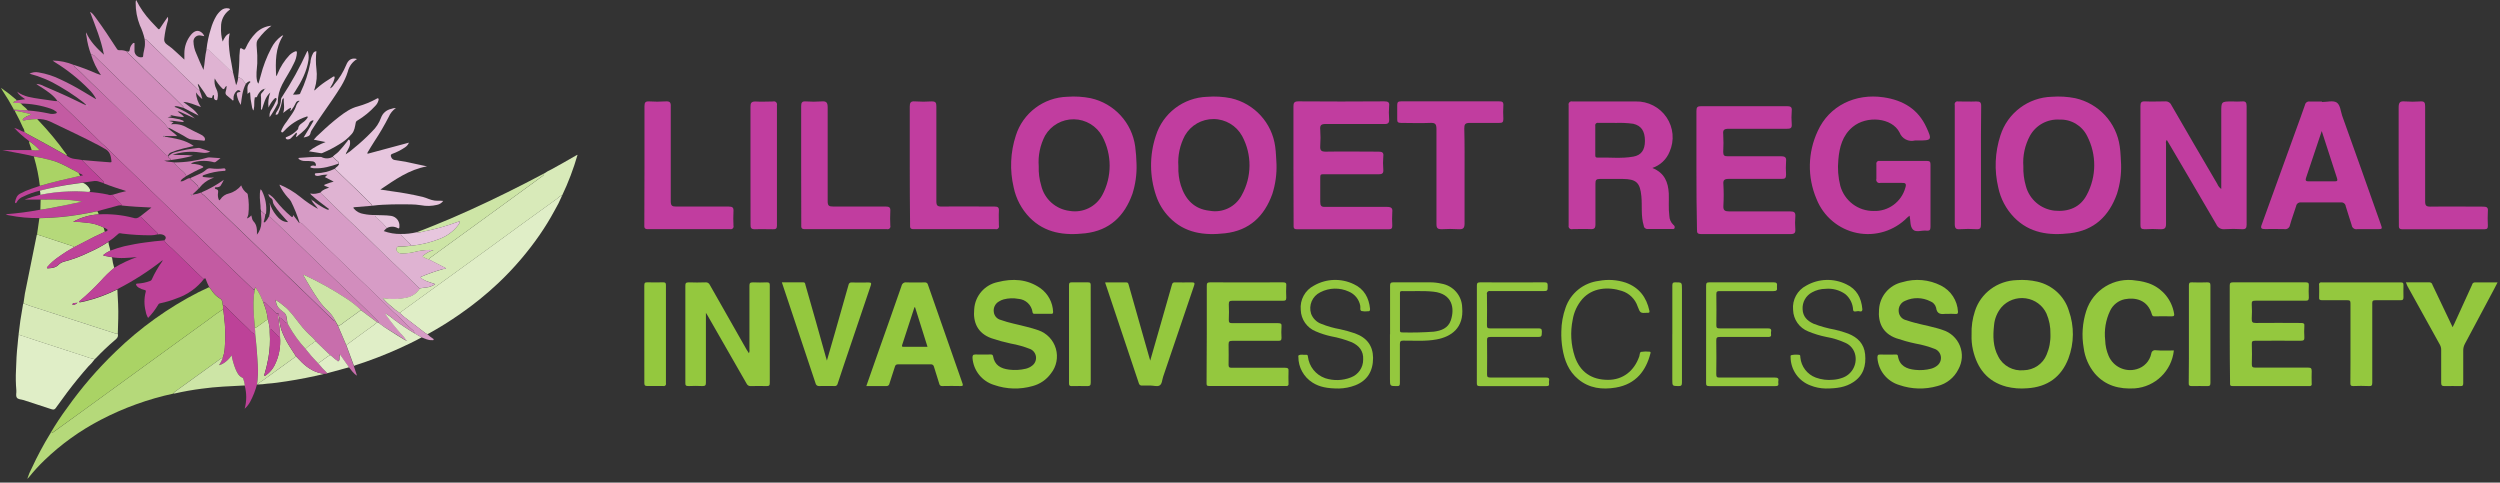 <?xml version="1.0" encoding="UTF-8"?>
<svg width="1036px" height="200px" viewBox="0 0 1036 200" version="1.1" xmlns="http://www.w3.org/2000/svg" xmlns:xlink="http://www.w3.org/1999/xlink">
    <rect x="0" y="0" width="1036" height="200" fill="#333333" stroke="none"/>
    <title>Artboard</title>
    <g id="Artboard" stroke="none" stroke-width="1" fill="none" fill-rule="evenodd">
        <g id="Group">
            <g id="invasive-secies-society" transform="translate(266.09, 115.355)" fill="#94C83E">
                <path d="M44.259,31.009 C44.495,30.525 44.571,29.978 44.476,29.447 C44.476,20.67 44.476,11.877 44.476,3.1 C44.476,2.001 44.708,1.654 45.923,1.654 C47.861,1.755 49.814,1.726 51.709,1.654 C52.678,1.654 52.924,1.928 52.909,2.868 C52.909,9.795 52.909,16.722 52.909,23.649 C52.909,30.214 52.909,36.779 52.909,43.344 C52.909,44.357 52.649,44.66 51.622,44.631 C49.452,44.559 47.282,44.631 45.098,44.631 C44.334,44.728 43.598,44.31 43.29,43.605 C37.938,34.205 32.562,24.82 27.161,15.449 C27.002,15.175 26.829,14.914 26.438,14.278 L26.438,16.028 C26.438,25.08 26.438,34.133 26.438,43.185 C26.438,44.284 26.221,44.631 24.992,44.631 C23.097,44.53 21.187,44.545 19.292,44.631 C18.251,44.631 17.846,44.414 17.918,43.301 C17.918,36.924 17.918,30.532 17.918,24.155 C17.918,17.141 17.918,10.113 17.918,3.1 C17.918,2.015 18.106,1.654 19.365,1.654 C21.665,1.755 23.979,1.726 26.293,1.654 C27.058,1.577 27.782,2.013 28.073,2.724 C33.126,11.661 38.198,20.588 43.29,29.505 C43.594,29.982 43.941,30.445 44.259,31.009 Z" id="Path"></path>
                <path d="M550.931,23.29 C550.812,20.007 551.28,16.729 552.315,13.602 C554.672,6.117 561.685,0.932 569.736,0.721 C572.591,0.512 575.463,0.734 578.248,1.38 C584.496,2.842 589.458,7.446 591.251,13.444 C593.527,19.858 593.459,26.837 591.06,33.208 C588.114,40.865 582.401,45.015 573.992,45.545 C571.092,45.798 568.169,45.571 565.348,44.872 C557.351,42.711 553.258,37.172 551.505,29.645 C551.036,27.559 550.843,25.424 550.931,23.29 L550.931,23.29 Z M583.608,23.119 C583.694,20.199 583.137,17.296 581.974,14.603 C580.424,11.2 577.183,8.81 573.393,8.276 C569.604,7.741 565.797,9.136 563.316,11.97 C561.534,14.111 560.461,16.725 560.238,19.469 C559.766,23.877 559.752,28.256 561.975,32.349 C563.912,36.235 568.146,38.524 572.564,38.074 C576.747,37.979 580.465,35.459 582.003,31.677 C583.171,28.971 583.719,26.051 583.608,23.119 Z" id="Shape"></path>
                <path d="M165.997,14.691 C164.885,14.691 163.773,14.691 162.647,14.691 C162.435,14.729 162.218,14.672 162.053,14.534 C161.888,14.397 161.792,14.193 161.791,13.978 C161.373,10.984 158.916,8.692 155.902,8.485 C153.881,8.108 151.801,8.186 149.814,8.713 C149.123,8.904 148.464,9.197 147.861,9.584 C146.294,10.471 145.451,12.245 145.75,14.021 C145.955,15.571 147.086,16.838 148.602,17.217 C152.081,18.487 155.731,19.1 159.324,20.07 C160.973,20.464 162.6,20.94 164.201,21.497 C167.714,22.702 170.422,25.543 171.457,29.112 C172.493,32.681 171.727,36.531 169.405,39.431 C167.551,41.986 164.871,43.821 161.82,44.625 C156.592,46.123 151.029,45.968 145.893,44.182 C140.867,42.666 137.295,38.207 136.91,32.968 C136.91,31.969 137.024,31.541 138.165,31.541 C140.218,31.641 142.271,31.541 144.324,31.541 C144.838,31.541 145.308,31.541 145.422,32.198 C146.035,35.979 148.616,37.391 152.081,37.819 C154.385,38.114 156.723,37.988 158.982,37.448 C159.984,37.214 160.92,36.755 161.72,36.107 C162.811,35.248 163.38,33.884 163.223,32.504 C163.066,31.123 162.206,29.922 160.95,29.33 C158.298,28.277 155.547,27.498 152.737,27.004 C150.035,26.428 147.369,25.694 144.752,24.807 C139.049,22.767 137.067,18.244 137.623,12.751 C137.974,7.24 141.969,2.646 147.376,1.537 C153.564,-0.033 159.595,0.267 165.056,4.076 C168.228,6.356 170.17,9.973 170.318,13.878 C170.318,14.449 170.204,14.706 169.605,14.691 C168.407,14.663 167.224,14.691 165.997,14.691 Z" id="Path"></path>
                <path d="M541.106,14.701 C540.84,14.687 540.573,14.687 540.307,14.701 C538.282,14.93 536.57,14.901 536.228,12.159 C535.908,10.911 534.988,9.905 533.775,9.475 C530.536,7.841 526.73,7.773 523.434,9.289 C521.611,9.999 520.501,11.857 520.739,13.802 C520.884,15.558 522.177,17.005 523.905,17.343 C527.956,18.771 532.192,19.428 536.314,20.571 C537.212,20.814 538.111,21.071 538.995,21.399 C542.228,22.401 544.838,24.809 546.1,27.954 C547.362,31.098 547.141,34.645 545.499,37.608 C543.783,41.124 540.595,43.693 536.799,44.62 C531.614,46.116 526.095,45.971 520.995,44.206 C515.908,42.71 512.285,38.205 511.91,32.91 C511.91,31.853 512.138,31.481 513.208,31.567 C515.262,31.653 517.316,31.567 519.369,31.567 C519.812,31.567 520.297,31.481 520.396,32.124 C521.038,36.28 523.991,37.565 527.642,37.922 C529.821,38.15 532.024,37.985 534.146,37.437 C535.053,37.196 535.902,36.773 536.642,36.194 C537.77,35.343 538.37,33.96 538.221,32.553 C538.072,31.146 537.196,29.921 535.914,29.325 C533.26,28.281 530.508,27.506 527.699,27.012 C524.995,26.44 522.328,25.705 519.712,24.812 C514.007,22.756 512.11,18.272 512.58,12.859 C512.913,7.34 516.879,2.72 522.279,1.563 C527.589,-0.041 533.312,0.471 538.253,2.991 C542.379,5.072 545.069,9.211 545.299,13.83 C545.299,14.573 545.114,14.773 544.415,14.744 C543.331,14.673 542.219,14.701 541.106,14.701 Z" id="Path"></path>
                <path d="M657.91,22.975 C657.91,16.315 657.91,9.642 657.91,2.983 C657.91,1.904 658.227,1.645 659.327,1.645 C669.378,1.645 679.384,1.645 689.345,1.645 C690.385,1.645 690.747,1.89 690.687,2.911 C690.598,4.573 690.598,6.239 690.687,7.902 C690.687,8.952 690.416,9.268 689.285,9.254 C682.395,9.254 675.505,9.254 668.615,9.254 C667.439,9.254 666.941,9.426 667.031,10.692 C667.153,12.713 667.153,14.74 667.031,16.761 C667.031,18.056 667.243,18.502 668.765,18.487 C674.992,18.387 681.234,18.487 687.461,18.487 C688.486,18.487 688.968,18.674 688.833,19.739 C688.732,21.266 688.732,22.799 688.833,24.327 C688.908,25.477 688.606,25.866 687.325,25.851 C681.053,25.779 674.766,25.851 668.494,25.851 C667.423,25.851 666.986,26.067 667.062,27.175 C667.152,29.965 667.152,32.755 667.062,35.545 C667.062,36.638 667.303,36.984 668.569,36.984 C675.836,36.984 683.103,36.984 690.37,36.984 C691.531,36.984 691.878,37.242 691.878,38.422 C691.773,40.177 691.878,41.931 691.878,43.686 C691.958,43.945 691.886,44.224 691.689,44.418 C691.492,44.611 691.202,44.689 690.928,44.621 C680.304,44.621 669.685,44.621 659.071,44.621 C657.895,44.621 658.046,44.017 658.046,43.341 C657.955,36.466 657.91,29.677 657.91,22.975 Z" id="Path"></path>
                <path d="M234.001,23.092 C234.001,16.428 234.001,9.749 234.001,3.084 C234.001,2.091 234.168,1.645 235.365,1.645 C245.47,1.693 255.529,1.693 265.543,1.645 C266.695,1.645 267.059,1.962 266.938,3.012 C266.848,4.676 266.848,6.343 266.938,8.007 C266.938,9.043 266.619,9.274 265.573,9.274 C258.601,9.274 251.614,9.274 244.641,9.274 C243.474,9.274 243.126,9.518 243.126,10.713 C243.232,12.872 243.217,15.031 243.126,17.205 C243.126,18.256 243.383,18.572 244.52,18.558 C250.826,18.558 257.146,18.558 263.451,18.558 C264.694,18.558 265.119,18.831 264.967,19.997 C264.865,21.526 264.865,23.06 264.967,24.589 C264.967,25.596 264.709,25.884 263.633,25.884 C257.267,25.884 250.916,25.884 244.55,25.884 C243.368,25.884 243.035,26.172 243.035,27.324 C243.126,30.202 243.035,33.009 243.035,35.845 C243.035,36.795 243.292,37.054 244.293,37.04 C251.644,37.04 259.01,37.04 266.362,37.04 C267.635,37.04 267.983,37.356 267.877,38.479 C267.771,40.192 267.877,41.905 267.877,43.618 C267.963,43.901 267.878,44.206 267.657,44.413 C267.436,44.62 267.114,44.696 266.816,44.611 C256.186,44.611 245.576,44.611 234.986,44.611 C233.88,44.611 233.91,44.107 233.91,43.373 C233.981,36.569 234.011,29.809 234.001,23.092 Z" id="Path"></path>
                <path d="M92.91,44.639 C94.656,39.668 96.301,34.942 97.976,30.188 C101.167,21.17 104.372,12.168 107.506,3.121 C107.593,2.65 107.862,2.232 108.254,1.961 C108.645,1.69 109.128,1.588 109.595,1.676 C112.099,1.777 114.618,1.676 117.122,1.676 C117.752,1.58 118.343,2.01 118.453,2.644 C123.222,16.276 127.992,29.904 132.762,43.526 C133.091,44.451 132.891,44.639 131.961,44.624 C129.452,44.567 126.943,44.567 124.434,44.624 C124.131,44.674 123.822,44.597 123.576,44.412 C123.331,44.227 123.17,43.949 123.132,43.642 C122.431,41.301 121.701,39.003 120.957,36.662 C120.908,36.331 120.728,36.035 120.458,35.841 C120.188,35.647 119.851,35.573 119.526,35.636 C115.042,35.636 110.563,35.636 106.089,35.636 C105.785,35.586 105.475,35.66 105.225,35.841 C104.975,36.023 104.807,36.297 104.758,36.604 C104.043,38.931 103.213,41.228 102.512,43.555 C102.474,43.894 102.298,44.201 102.027,44.404 C101.755,44.607 101.413,44.687 101.081,44.624 C98.491,44.639 95.801,44.639 92.91,44.639 Z M113.115,11.98 L112.858,11.98 C111.155,17.211 109.466,22.428 107.749,27.644 C107.563,28.223 107.749,28.353 108.25,28.353 L118.267,28.353 L113.115,11.98 Z" id="Shape"></path>
                <path d="M634.758,29.877 C633.86,38.341 627.047,44.951 618.571,45.582 C612.145,45.987 606.355,44.512 601.965,39.392 C599.473,36.378 597.886,32.718 597.388,28.836 C596.498,23.732 596.855,18.487 598.428,13.551 C601.215,4.748 610.06,-0.646 619.149,0.912 C621.212,1.117 623.238,1.603 625.17,2.358 C630.243,4.468 633.887,9.028 634.83,14.448 C635.018,15.301 634.946,15.778 633.834,15.735 C631.494,15.662 629.141,15.735 626.787,15.735 C626.526,15.785 626.255,15.725 626.039,15.569 C625.824,15.413 625.681,15.175 625.646,14.91 C623.928,8.909 618.845,7.781 614.384,8.649 C611.727,9.211 609.487,10.988 608.333,13.45 C606.526,17.226 605.82,21.437 606.297,25.597 C606.354,27.858 606.845,30.086 607.741,32.162 C609.672,36.634 614.615,38.979 619.293,37.643 C622.392,36.819 624.757,34.31 625.401,31.164 C625.445,30.725 625.673,30.325 626.028,30.063 C626.383,29.802 626.832,29.702 627.264,29.79 C629.747,30.022 632.274,29.877 634.758,29.877 Z" id="Path"></path>
                <path d="M57.91,1.645 C60.955,1.645 63.843,1.645 66.745,1.645 C67.645,1.645 67.574,2.324 67.717,2.829 C70.576,12.755 73.387,22.686 76.151,32.621 C76.266,33.011 76.38,33.386 76.58,34.065 C77.738,30.022 78.825,26.238 79.911,22.512 C81.798,15.927 83.685,9.342 85.529,2.743 C85.562,2.403 85.737,2.095 86.011,1.896 C86.285,1.697 86.63,1.626 86.959,1.703 C89.246,1.703 91.519,1.789 93.807,1.703 C95.007,1.703 95.079,2.006 94.721,3.06 C90.986,14.026 87.273,24.996 83.585,35.971 C82.727,38.527 81.841,41.098 81.026,43.668 C80.917,44.301 80.324,44.726 79.697,44.621 C77.638,44.621 75.58,44.549 73.521,44.621 C73.139,44.692 72.745,44.603 72.429,44.374 C72.114,44.145 71.904,43.797 71.848,43.408 C68.417,33.011 64.953,22.623 61.455,12.245 L57.91,1.645 Z" id="Path"></path>
                <path d="M191.91,1.659 C194.863,1.659 197.729,1.659 200.596,1.659 C201.456,1.659 201.485,2.193 201.657,2.755 C203.511,9.293 205.364,15.831 207.218,22.369 L210.558,34.094 L214.471,20.451 C216.176,14.523 217.882,8.596 219.559,2.654 C219.587,2.348 219.74,2.067 219.982,1.878 C220.224,1.689 220.533,1.61 220.835,1.659 C223.128,1.659 225.407,1.746 227.701,1.659 C228.933,1.659 229.134,1.919 228.704,3.102 C224.423,15.6 220.166,28.133 215.933,40.699 C215.503,41.968 215.488,43.713 214.499,44.347 C213.51,44.982 211.934,44.405 210.629,44.405 C209.325,44.405 208.379,44.405 207.261,44.405 C206.942,44.468 206.61,44.4 206.341,44.216 C206.072,44.032 205.887,43.747 205.828,43.424 C201.289,29.801 196.731,16.182 192.154,2.568 C191.996,2.366 191.996,2.063 191.91,1.659 Z" id="Path"></path>
                <path d="M730.91,1.645 C734.317,1.645 737.522,1.645 740.713,1.645 C741.308,1.651 741.814,2.083 741.912,2.67 L749.592,18.789 L750.271,20.233 C750.574,19.612 750.82,19.179 751.022,18.716 L758.327,2.699 C758.412,2.109 758.914,1.668 759.511,1.659 C762.572,1.659 765.647,1.659 768.91,1.659 C768.304,2.829 767.784,3.855 767.235,4.88 C763.299,12.275 759.343,19.689 755.367,27.122 C754.884,28.006 754.644,29.003 754.674,30.011 C754.674,34.488 754.674,38.965 754.674,43.428 C754.674,44.367 754.443,44.685 753.476,44.641 C751.31,44.641 749.145,44.569 746.979,44.641 C745.94,44.641 745.535,44.425 745.535,43.312 C745.535,38.749 745.535,34.185 745.535,29.621 C745.548,28.856 745.354,28.103 744.972,27.44 C740.477,19.352 735.992,11.254 731.516,3.147 L730.91,1.645 Z" id="Path"></path>
                <path d="M707.946,26.894 C707.946,21.373 707.946,15.852 707.946,10.345 C707.946,9.333 707.698,9.044 706.664,9.059 C703.198,9.059 699.732,9.059 696.28,9.059 C695.304,9.059 694.824,8.871 694.955,7.801 C695.042,6.125 694.955,4.448 694.955,2.786 C694.854,2.484 694.927,2.152 695.146,1.92 C695.364,1.688 695.693,1.593 696.003,1.673 C706.946,1.673 717.883,1.673 728.816,1.673 C729.646,1.673 729.937,1.89 729.908,2.742 C729.908,4.419 729.835,6.096 729.908,7.758 C729.908,8.755 729.69,9.088 728.641,9.059 C725.175,9.059 721.709,9.059 718.257,9.059 C717.208,9.059 716.975,9.348 716.975,10.345 C716.975,21.286 716.975,32.242 716.975,43.184 C716.975,44.369 716.699,44.73 715.519,44.629 C713.378,44.513 711.237,44.542 709.096,44.629 C708.106,44.629 707.887,44.34 707.902,43.415 C707.96,37.922 707.946,32.401 707.946,26.894 Z" id="Path"></path>
                <path d="M490.481,45.645 C488.317,45.61 486.178,45.181 484.167,44.38 C479.247,42.566 475.966,37.888 475.93,32.637 C475.884,32.378 475.919,32.112 476.03,31.875 C477.108,31.6 478.228,31.532 479.331,31.674 C480.12,31.674 479.905,32.378 479.977,32.78 C480.336,36.555 482.816,39.792 486.362,41.117 C488.691,41.972 491.186,42.277 493.652,42.008 C494.907,41.921 496.143,41.66 497.326,41.232 C501.208,39.925 503.53,35.948 502.764,31.918 C502.347,29.615 500.814,27.671 498.675,26.729 C496.141,25.571 493.469,24.745 490.725,24.271 C488.174,23.759 485.68,22.999 483.277,22 C479.564,20.561 477.076,17.031 476.963,13.045 C476.558,8.879 478.738,4.889 482.459,2.984 C487.554,0.066 493.762,-0.133 499.033,2.452 C503.338,4.435 505.247,8.101 505.663,12.686 C505.682,12.819 505.682,12.955 505.663,13.088 C505.462,13.994 504.702,13.678 504.228,13.591 C503.396,13.448 501.975,14.267 501.832,13.045 C501.722,10.501 500.538,8.123 498.574,6.505 C496.199,4.828 493.302,4.058 490.409,4.335 C488.472,4.348 486.569,4.841 484.87,5.772 C482.283,7.115 480.73,9.859 480.909,12.772 C481.01,15.834 482.832,17.587 485.401,18.78 C488.29,19.893 491.279,20.726 494.327,21.267 C496.209,21.688 498.06,22.241 499.866,22.92 C503.74,24.472 506.381,27.103 506.811,31.415 C507.285,36.158 506.122,40.284 501.875,43.029 C498.689,45.128 495.102,45.631 490.481,45.645 Z" id="Path"></path>
                <path d="M288.788,45.645 C284.037,45.645 280.75,45.055 277.808,43.186 C274.158,40.872 271.948,36.844 271.953,32.516 C271.896,32.348 271.896,32.166 271.953,31.998 C272.957,31.279 274.091,31.826 275.168,31.667 C275.684,31.596 275.871,31.898 275.899,32.372 C276.371,36.503 279.159,40 283.075,41.374 C286.571,42.509 290.352,42.387 293.768,41.029 C296.812,39.88 298.822,36.955 298.805,33.695 C299.006,30.143 297.184,27.943 294.17,26.505 C291.39,25.387 288.505,24.553 285.558,24.017 C283.363,23.542 281.219,22.853 279.157,21.961 C275.5,20.5 273.058,17.003 272.943,13.059 C272.536,8.895 274.709,4.903 278.425,2.993 C283.48,0.092 289.635,-0.134 294.887,2.389 C299.193,4.359 301.216,8.041 301.661,12.671 C301.661,13.376 301.489,13.692 300.786,13.635 L300.657,13.635 C299.816,13.754 298.96,13.72 298.131,13.534 C297.298,13.175 297.786,12.096 297.6,11.334 C297.102,8.71 295.323,6.511 292.864,5.481 C289.084,3.741 284.714,3.847 281.023,5.769 C277.723,7.375 276.107,11.171 277.234,14.67 C277.974,16.645 279.551,18.189 281.54,18.883 C283.998,19.87 286.552,20.598 289.161,21.055 C291.265,21.505 293.34,22.081 295.375,22.78 C300.37,24.578 302.853,27.943 302.91,32.947 C302.91,38.541 300.441,42.409 295.519,44.322 C293.367,45.146 291.09,45.594 288.788,45.645 Z" id="Path"></path>
                <path d="M440.925,23.03 C440.925,16.358 440.925,9.672 440.925,3 C440.925,1.963 441.178,1.631 442.293,1.645 C451.129,1.645 459.966,1.645 468.802,1.645 C469.932,1.645 470.466,1.89 470.288,3.086 C470.251,3.311 470.251,3.539 470.288,3.764 C470.481,4.917 470.065,5.291 468.802,5.277 C461.372,5.277 453.943,5.277 446.513,5.277 C445.517,5.277 445.146,5.464 445.16,6.53 C445.22,10.863 445.22,15.186 445.16,19.5 C445.16,20.595 445.577,20.724 446.528,20.724 C453.14,20.724 459.738,20.724 466.35,20.724 C467.539,20.724 468.104,20.955 467.836,22.165 C467.782,22.48 467.782,22.802 467.836,23.116 C468,24.111 467.509,24.284 466.573,24.284 C459.916,24.284 453.2,24.284 446.617,24.284 C445.502,24.284 445.131,24.5 445.131,25.725 C445.2,30.374 445.2,35.019 445.131,39.659 C445.131,40.812 445.368,41.172 446.617,41.1 C454.195,41.1 461.788,41.1 469.367,41.1 C470.585,41.1 471.091,41.374 470.853,42.541 C470.8,42.856 470.8,43.177 470.853,43.492 C471.016,44.515 470.481,44.645 469.575,44.645 C463.854,44.645 458.133,44.645 452.412,44.645 C449.009,44.645 445.621,44.645 442.218,44.645 C441.163,44.645 440.896,44.357 440.911,43.363 C440.955,36.46 440.925,29.745 440.925,23.03 Z" id="Path"></path>
                <path d="M345.926,23.102 C345.926,16.434 345.926,9.753 345.926,3.085 C345.926,2.091 346.089,1.645 347.262,1.645 C356.173,1.693 365.054,1.693 373.906,1.645 C375.049,1.645 375.302,1.991 375.272,3.085 C375.272,5.26 375.272,5.274 372.955,5.274 C365.797,5.274 358.639,5.274 351.48,5.274 C351.086,5.161 350.66,5.267 350.372,5.55 C350.083,5.833 349.978,6.247 350.099,6.628 C350.158,10.909 350.158,15.191 350.099,19.473 C350.099,20.524 350.426,20.74 351.436,20.726 C358.089,20.726 364.802,20.726 371.381,20.726 C372.391,20.726 372.866,20.855 372.866,22.022 C372.777,24.283 372.866,24.283 370.49,24.283 C364.163,24.283 357.837,24.283 351.525,24.283 C350.411,24.283 350.129,24.599 350.144,25.636 C350.193,30.369 350.193,35.102 350.144,39.835 C350.144,40.887 350.485,41.088 351.48,41.088 C359.099,41.088 366.733,41.088 374.351,41.088 C375.51,41.088 376.133,41.275 375.836,42.528 C375.778,42.886 375.778,43.25 375.836,43.608 C375.955,44.472 375.539,44.645 374.723,44.645 C365.515,44.645 356.307,44.645 347.099,44.645 C346.059,44.645 345.896,44.271 345.911,43.392 C345.941,36.538 345.926,29.812 345.926,23.102 Z" id="Path"></path>
                <path d="M380.927,21.934 C380.972,18.603 381.564,15.302 382.68,12.161 C384.751,6.122 390.128,1.796 396.51,1.036 C400.225,0.327 404.062,0.585 407.647,1.784 C413.179,3.782 416.221,7.849 417.423,13.44 C417.553,14.029 417.423,14.302 416.8,14.259 L416.684,14.259 C413.628,14.446 413.628,14.446 412.542,11.614 C411.521,8.565 409.094,6.183 406.011,5.204 C400.218,3.336 393.759,3.897 389.602,8.596 C387.499,11.051 386.121,14.036 385.62,17.22 C384.59,22.269 384.894,27.498 386.503,32.397 C388.675,38.792 393.454,42.069 400.305,42.055 C406.358,42.055 411.094,38.462 413.223,32.339 C413.455,31.678 413.339,30.6 414.019,30.456 C415.179,30.277 416.358,30.253 417.524,30.384 C418.074,30.384 417.901,30.931 417.814,31.232 C416.032,38.045 412.021,43.837 403.447,45.26 C397.857,46.194 392.484,45.576 387.922,41.782 C383.94,38.476 382.216,34.006 381.405,29.105 C381.014,26.736 380.854,24.334 380.927,21.934 L380.927,21.934 Z" id="Path"></path>
                <path d="M309.954,23.195 C309.954,16.499 309.954,9.788 309.954,3.091 C309.954,2.093 310.114,1.645 311.267,1.645 C316.388,1.645 321.48,1.645 326.616,1.645 C328.169,1.649 329.716,1.829 331.227,2.18 C336.116,2.998 339.73,7.145 339.836,12.059 C340.609,20.592 335.239,24.179 329.286,25.293 C324.705,26.16 320.08,25.77 315.484,25.799 C314.36,25.799 314.025,26.074 314.025,27.245 C314.025,32.64 314.025,38.02 314.025,43.415 C314.025,44.341 313.82,44.659 312.828,44.645 C309.91,44.645 309.91,44.645 309.91,41.752 L309.91,23.195 L309.954,23.195 Z M314.054,13.794 C314.054,16.325 314.054,18.856 314.054,21.388 C314.054,21.995 314.054,22.414 314.885,22.4 C319.265,22.517 323.648,22.416 328.017,22.096 C331.154,21.706 334.028,20.65 335.123,17.41 C336.83,12.377 335.779,6.375 327.959,5.521 C323.581,5.044 319.204,5.406 314.827,5.275 C314.068,5.275 314.039,5.651 314.054,6.201 C314.054,8.718 314.054,11.321 314.054,13.78 L314.054,13.794 Z" id="Shape"></path>
                <path d="M640.993,23.08 C640.993,16.38 640.993,9.665 640.993,2.965 C640.993,1.996 641.165,1.605 642.228,1.648 C644.339,1.735 646.449,1.735 648.56,1.648 C649.594,1.648 649.924,1.88 649.91,2.98 C649.91,10.997 649.91,19.014 649.91,27.031 C649.91,32.472 649.91,37.899 649.91,43.34 C649.91,44.483 649.522,44.671 648.474,44.642 C646.406,44.642 644.339,44.57 642.271,44.642 C641.237,44.642 640.835,44.411 640.921,43.311 C641.022,36.582 640.993,29.824 640.993,23.08 Z" id="Path"></path>
                <path d="M0.91,23.162 C0.91,16.424 0.91,9.672 0.91,2.92 C0.91,1.878 1.198,1.618 2.192,1.647 C4.354,1.719 6.515,1.647 8.691,1.647 C9.513,1.647 9.873,1.777 9.873,2.732 C9.873,16.313 9.873,29.895 9.873,43.477 C9.967,43.799 9.878,44.147 9.64,44.382 C9.402,44.618 9.054,44.703 8.735,44.605 C6.53,44.605 4.311,44.605 2.106,44.605 C1.126,44.605 0.924,44.286 0.924,43.376 C0.924,36.652 0.91,29.9 0.91,23.162 Z" id="Path"></path>
                <path d="M185.91,23.088 C185.91,29.786 185.91,36.499 185.91,43.198 C185.91,44.37 185.563,44.645 184.463,44.645 C182.336,44.558 180.209,44.645 178.082,44.645 C177.228,44.645 176.91,44.471 176.91,43.531 C176.91,29.941 176.91,16.35 176.91,2.76 C176.91,1.834 177.228,1.631 178.082,1.646 C180.296,1.646 182.524,1.646 184.738,1.646 C185.751,1.646 185.91,2.007 185.896,2.89 C185.896,9.589 185.91,16.345 185.91,23.088 Z" id="Path"></path>
                <path d="M426.924,23.045 C426.924,16.355 426.924,9.666 426.924,2.976 C426.924,1.893 427.219,1.618 428.243,1.647 C430.896,1.647 430.91,1.647 430.91,4.421 C430.91,17.352 430.91,30.283 430.91,43.2 C430.91,44.342 430.601,44.645 429.506,44.645 C426.924,44.573 426.91,44.645 426.91,41.943 L426.91,23.16 L426.924,23.045 Z" id="Path"></path>
            </g>
            <g id="lillooet-reginal" transform="translate(266.515, 39.367)" fill="#C13D9F">
                <path d="M418.216,30.238 C423.372,32.331 424.758,36.179 425.031,40.792 C425.144,43.875 424.849,46.98 425.258,50.063 C425.286,51.488 425.892,52.843 426.939,53.821 C427.38,54.086 427.585,54.613 427.438,55.104 C427.211,55.756 426.598,55.509 426.144,55.531 C422.873,55.531 419.602,55.531 416.331,55.531 C415.918,55.582 415.503,55.46 415.184,55.196 C414.865,54.931 414.672,54.547 414.65,54.136 C413.423,50.131 414.059,46.013 413.673,41.962 C413.128,36.337 411.606,34.829 405.882,34.784 C402.747,34.784 399.635,34.784 396.501,34.784 C394.956,34.784 394.615,35.256 394.638,36.697 C394.638,42.322 394.638,47.948 394.638,53.596 C394.638,55.216 394.161,55.644 392.594,55.576 C390.118,55.441 387.619,55.576 385.143,55.576 C384.705,55.712 384.226,55.602 383.892,55.289 C383.558,54.977 383.419,54.51 383.531,54.068 C383.531,37.447 383.531,20.832 383.531,4.226 C383.411,3.792 383.533,3.329 383.852,3.009 C384.17,2.689 384.636,2.561 385.075,2.673 C393.82,2.673 402.566,2.673 411.311,2.673 C416.431,2.561 421.254,5.045 424.102,9.261 C426.95,13.477 427.429,18.842 425.371,23.488 C424.104,26.671 421.487,29.14 418.216,30.238 L418.216,30.238 Z M402.656,11.562 C400.067,11.562 397.932,11.562 395.842,11.562 C395.492,11.463 395.115,11.556 394.853,11.807 C394.591,12.057 394.483,12.426 394.57,12.777 C394.57,16.782 394.57,20.81 394.57,24.815 C394.57,25.423 394.57,25.963 395.456,25.941 C400.43,25.783 405.405,26.436 410.334,25.535 C413.628,24.95 415.127,22.79 415.15,19.077 C415.15,14.937 413.628,12.709 410.289,11.922 C407.768,11.58 405.221,11.467 402.679,11.584 L402.656,11.562 Z" id="Shape"></path>
                <path d="M653.975,38.939 L653.975,7.178 C653.975,2.673 653.975,2.673 658.585,2.673 C659.882,2.744 661.183,2.744 662.48,2.673 C664.186,2.493 664.485,3.168 664.485,4.7 C664.485,15.963 664.485,27.226 664.485,38.489 C664.485,43.557 664.485,48.648 664.485,53.716 C664.485,55.203 664.094,55.676 662.549,55.608 C660.17,55.456 657.784,55.456 655.404,55.608 C653.894,55.791 652.45,54.946 651.901,53.559 C645.609,42.724 639.225,31.911 632.886,21.099 L631.411,18.621 C631.053,19.058 630.933,19.637 631.089,20.175 C631.089,31.236 631.089,42.318 631.089,53.378 C631.089,55.18 630.582,55.631 628.784,55.631 C626.619,55.497 624.449,55.497 622.284,55.631 C620.855,55.631 620.463,55.203 620.486,53.851 C620.486,45.404 620.486,36.935 620.486,28.465 C620.486,20.491 620.486,12.539 620.486,4.565 C620.486,3.146 620.809,2.583 622.376,2.65 C625.119,2.785 627.862,2.65 630.605,2.65 C631.752,2.52 632.849,3.144 633.301,4.182 C639.601,15.099 645.947,25.994 652.339,36.867 C652.67,37.697 653.238,38.416 653.975,38.939 L653.975,38.939 Z" id="Path"></path>
                <path d="M204.466,28.651 C204.603,32.82 204.026,36.982 202.761,40.958 C199.489,50.142 193.337,56.135 183.269,57.306 C174.652,58.294 166.542,57.306 160.091,50.694 C156.776,47.252 154.508,42.945 153.547,38.272 C151.873,31.168 152.184,23.743 154.446,16.804 C157.393,7.452 165.972,0.996 175.804,0.731 C179.042,0.491 182.297,0.692 185.481,1.328 C195.225,3.498 202.581,11.489 203.913,21.35 C204.226,23.772 204.411,26.209 204.466,28.651 Z M163.938,29.57 C163.835,32.248 164.177,34.925 164.952,37.491 C166.271,43.117 170.972,47.325 176.726,48.03 C182.171,48.973 187.613,46.35 190.25,41.509 C194.346,33.886 194.346,24.726 190.25,17.102 C187.896,12.82 183.412,10.131 178.513,10.064 C173.614,9.998 169.058,12.564 166.588,16.781 C164.512,20.709 163.593,25.143 163.938,29.57 L163.938,29.57 Z" id="Shape"></path>
                <path d="M262.466,28.625 C262.603,32.826 262.018,37.02 260.737,41.025 C257.441,50.211 251.263,56.158 241.189,57.307 C232.567,58.294 224.453,57.307 218.021,50.647 C215.562,48.12 213.703,45.075 212.581,41.737 C209.835,33.712 209.787,25.014 212.443,16.959 C215.332,7.583 223.88,1.07 233.72,0.747 C237.036,0.481 240.373,0.682 243.632,1.344 C253.345,3.58 260.642,11.59 261.936,21.437 C262.282,23.986 262.328,26.581 262.466,28.625 Z M221.802,29.566 C221.694,32.254 222.045,34.941 222.839,37.512 C224.706,43.322 228.372,47.271 234.688,47.96 C240.069,48.99 245.491,46.387 248.035,41.553 C252.305,33.922 252.366,24.646 248.197,16.959 C245.826,12.678 241.321,10.005 236.413,9.967 C231.506,9.929 226.959,12.532 224.522,16.776 C222.43,20.701 221.488,25.133 221.802,29.566 Z" id="Shape"></path>
                <path d="M612.468,28.738 C612.597,32.876 612.021,37.006 610.763,40.952 C607.491,50.135 601.339,56.126 591.27,57.297 C582.653,58.307 574.543,57.297 568.092,50.685 C564.777,47.244 562.508,42.938 561.548,38.266 C559.872,31.163 560.183,23.739 562.447,16.8 C565.394,7.45 573.973,0.995 583.805,0.73 C587.043,0.492 590.299,0.693 593.482,1.327 C603.22,3.509 610.57,11.492 611.915,21.346 C612.306,23.917 612.306,26.511 612.468,28.738 Z M571.962,29.565 C571.878,32.319 572.228,35.069 572.999,37.715 C574.446,43.242 579.167,47.306 584.865,47.931 C590.671,48.482 595.602,46.576 598.298,41.296 C602.3,33.727 602.352,24.69 598.436,17.076 C596.313,12.701 591.789,9.996 586.916,10.189 C581.889,9.891 577.138,12.499 574.704,16.892 C572.601,20.771 571.65,25.167 571.962,29.565 L571.962,29.565 Z" id="Shape"></path>
                <path d="M436.485,31.077 C436.485,22.921 436.485,14.766 436.485,6.61 C436.485,5.038 436.897,4.633 438.496,4.633 C450.298,4.633 462.101,4.633 473.903,4.633 C475.434,4.633 476.188,4.903 475.982,6.588 C475.828,8.412 475.828,10.246 475.982,12.07 C476.119,13.755 475.434,14.024 473.903,14.002 C465.885,14.002 457.913,14.002 449.872,14.002 C447.976,14.002 447.382,14.451 447.588,16.249 C447.728,18.711 447.728,21.178 447.588,23.64 C447.588,25.078 448.067,25.393 449.438,25.393 C456.793,25.393 464.172,25.393 471.528,25.393 C473.287,25.393 473.812,25.91 473.629,27.527 C473.505,29.352 473.505,31.184 473.629,33.009 C473.629,34.425 473.195,34.784 471.825,34.762 C464.537,34.762 457.228,34.762 449.94,34.762 C447.999,34.762 447.496,35.278 447.656,37.008 C447.83,39.957 447.83,42.912 447.656,45.86 C447.519,47.905 448.318,48.242 450.192,48.242 C458.552,48.242 466.936,48.242 475.32,48.242 C476.987,48.242 477.604,48.646 477.467,50.331 C477.323,52.088 477.323,53.854 477.467,55.611 C477.581,57.184 477.079,57.633 475.457,57.633 C464.88,57.633 454.281,57.633 443.704,57.633 C441.991,57.633 440.255,57.633 438.564,57.633 C436.874,57.633 436.691,57.139 436.714,55.723 C436.531,47.388 436.485,39.233 436.485,31.077 Z" id="Path"></path>
                <path d="M269.485,29.111 C269.485,21.033 269.485,12.955 269.485,4.877 C269.485,3.351 269.715,2.633 271.528,2.633 C283.383,2.723 295.239,2.723 307.095,2.633 C308.678,2.633 309.389,2.992 309.137,4.608 C308.994,6.363 308.994,8.126 309.137,9.881 C309.274,11.519 308.77,12.125 307.026,12.012 C298.972,12.012 290.963,12.012 282.886,12.012 C280.936,12.012 280.408,12.551 280.592,14.369 C280.746,16.61 280.746,18.859 280.592,21.1 C280.477,22.873 280.913,23.501 282.886,23.479 C290.137,23.344 297.388,23.479 304.662,23.479 C306.2,23.479 306.957,23.77 306.727,25.431 C306.57,27.253 306.57,29.084 306.727,30.906 C306.865,32.566 306.2,32.858 304.639,32.858 C297.526,32.858 290.413,32.858 283.299,32.858 C280.316,32.858 280.614,32.477 280.592,35.595 C280.569,38.714 280.592,41.362 280.592,44.234 C280.592,45.872 280.982,46.478 282.726,46.366 C291.193,46.366 299.683,46.366 308.15,46.366 C310.101,46.366 310.651,46.882 310.445,48.61 C310.336,50.433 310.336,52.261 310.445,54.085 C310.445,55.072 310.284,55.633 309.068,55.633 C296.356,55.633 283.643,55.633 270.931,55.633 C269.463,55.633 269.554,54.87 269.554,53.905 C269.508,45.588 269.485,37.323 269.485,29.111 Z" id="Path"></path>
                <path d="M695.774,2.911 C697.821,2.911 700.323,2.168 701.802,3.113 C703.28,4.059 703.44,6.671 704.076,8.584 C709.429,23.505 714.736,38.425 719.998,53.345 C720.817,55.596 720.794,55.596 718.429,55.596 C716.063,55.596 713.015,55.596 710.309,55.596 C709.784,55.7 709.239,55.582 708.806,55.269 C708.374,54.957 708.094,54.479 708.034,53.953 C707.261,51.318 706.305,48.729 705.555,46.095 C705.504,45.613 705.257,45.172 704.871,44.875 C704.484,44.577 703.992,44.449 703.508,44.519 C698.026,44.519 692.545,44.519 687.063,44.519 C686.58,44.448 686.088,44.573 685.699,44.865 C685.309,45.158 685.055,45.593 684.993,46.072 C684.174,48.707 683.173,51.273 682.446,53.908 C682.37,54.455 682.066,54.946 681.608,55.263 C681.15,55.579 680.58,55.692 680.035,55.574 C677.464,55.574 674.917,55.461 672.347,55.574 C670.572,55.574 670.072,55.281 670.823,53.502 C675.485,40.736 680.057,27.925 684.675,15.226 C686.017,11.511 687.404,7.819 688.678,4.081 C688.755,3.639 689.008,3.246 689.379,2.988 C689.75,2.73 690.21,2.63 690.657,2.708 C692.294,2.708 693.932,2.708 695.57,2.708 C695.774,2.798 695.774,2.843 695.774,2.911 Z M695.615,14.934 C693.341,21.688 691.225,28.083 689.087,34.409 C688.746,35.4 689.087,35.805 690.111,35.783 C693.735,35.783 697.351,35.783 700.96,35.783 C702.052,35.783 702.28,35.535 701.938,34.454 C699.869,28.105 697.844,21.756 695.615,14.934 Z" id="Shape"></path>
                <path d="M340.4,33.794 C340.4,40.274 340.4,46.753 340.4,53.233 C340.4,55.258 339.753,55.73 337.859,55.618 C335.551,55.473 333.236,55.473 330.928,55.618 C329.195,55.618 328.756,55.168 328.756,53.503 C328.756,40.409 328.756,27.292 328.756,14.198 C328.756,11.948 328.225,11.453 326.03,11.565 C322.057,11.745 318.083,11.565 314.109,11.565 C312.908,11.565 312.423,11.273 312.492,10.035 C312.492,8.078 312.492,6.098 312.492,4.118 C312.492,2.836 313,2.633 314.155,2.633 C327.678,2.633 341.201,2.633 354.724,2.633 C355.995,2.633 356.549,2.881 356.48,4.253 C356.36,6.149 356.36,8.05 356.48,9.945 C356.48,11.318 356.018,11.588 354.747,11.565 C350.704,11.565 346.638,11.565 342.595,11.565 C340.585,11.565 340.285,12.173 340.285,13.928 C340.469,20.52 340.4,27.044 340.4,33.794 Z" id="Path"></path>
                <path d="M727.485,29.012 C727.485,21.061 727.485,13.088 727.485,5.138 C727.485,2.998 728.109,2.503 730.046,2.66 C732.204,2.823 734.37,2.823 736.527,2.66 C738.153,2.548 738.464,3.156 738.464,4.687 C738.464,17.795 738.464,30.903 738.464,44.012 C738.464,45.858 738.888,46.264 740.691,46.264 C747.929,46.151 755.189,46.264 762.427,46.264 C763.919,46.264 764.653,46.534 764.453,48.201 C764.349,50.174 764.349,52.151 764.453,54.124 C764.453,55.16 764.253,55.633 763.072,55.633 C751.715,55.633 740.357,55.633 729,55.633 C727.463,55.633 727.575,54.8 727.575,53.764 C727.53,45.506 727.5,37.255 727.485,29.012 Z" id="Path"></path>
                <path d="M110.485,28.991 C110.485,20.955 110.485,12.941 110.485,4.905 C110.485,3.217 110.797,2.497 112.708,2.654 C114.995,2.814 117.289,2.814 119.576,2.654 C121.221,2.654 121.51,3.172 121.51,4.68 C121.51,17.781 121.51,30.882 121.51,43.982 C121.51,45.851 121.954,46.233 123.732,46.233 C131.022,46.121 138.335,46.233 145.625,46.233 C146.914,46.233 147.514,46.504 147.425,47.967 C147.314,49.993 147.425,52.041 147.425,54.089 C147.56,54.495 147.465,54.943 147.178,55.258 C146.891,55.572 146.457,55.702 146.047,55.598 C134.712,55.598 123.377,55.598 112.041,55.598 C110.485,55.598 110.619,54.742 110.619,53.729 C110.53,45.476 110.485,37.23 110.485,28.991 Z" id="Path"></path>
                <path d="M65.485,28.946 C65.485,20.851 65.485,12.756 65.485,4.683 C65.485,3.154 65.82,2.547 67.424,2.659 C69.583,2.822 71.75,2.822 73.909,2.659 C75.869,2.502 76.471,3.019 76.471,5.133 C76.471,18.085 76.471,31.015 76.471,43.968 C76.471,45.879 76.984,46.216 78.699,46.216 C85.941,46.216 93.206,46.216 100.448,46.216 C101.985,46.216 102.565,46.576 102.431,48.195 C102.328,50.165 102.328,52.139 102.431,54.109 C102.559,54.516 102.457,54.962 102.165,55.271 C101.872,55.58 101.436,55.704 101.027,55.593 C89.663,55.593 78.298,55.593 66.934,55.593 C65.352,55.593 65.53,54.694 65.53,53.704 C65.5,45.429 65.485,37.177 65.485,28.946 Z" id="Path"></path>
                <path d="M0.558,29.192 C0.558,21.022 0.558,12.851 0.558,4.68 C0.558,3.127 0.893,2.565 2.522,2.655 C4.75,2.806 6.986,2.806 9.215,2.655 C11,2.52 11.58,2.992 11.446,4.906 C11.446,17.938 11.446,30.948 11.446,43.981 C11.446,45.894 11.982,46.232 13.677,46.232 C20.928,46.232 28.202,46.232 35.453,46.232 C36.992,46.232 37.55,46.592 37.438,48.212 C37.336,50.184 37.336,52.16 37.438,54.132 C37.556,54.537 37.449,54.974 37.158,55.277 C36.867,55.58 36.437,55.702 36.033,55.595 C24.654,55.595 13.276,55.595 1.897,55.595 C0.313,55.595 0.492,54.672 0.492,53.682 C0.536,45.519 0.558,37.356 0.558,29.192 Z" id="Path"></path>
                <path d="M554.396,29.112 C554.396,37.285 554.396,45.436 554.396,53.609 C554.396,55.163 554.061,55.725 552.455,55.613 C550.228,55.46 547.992,55.46 545.765,55.613 C543.958,55.748 543.535,55.23 543.535,53.361 C543.535,38.996 543.535,24.631 543.535,10.266 C543.535,8.217 543.535,6.19 543.535,4.141 C543.413,3.732 543.522,3.287 543.819,2.983 C544.116,2.678 544.554,2.561 544.962,2.678 C547.482,2.678 549.98,2.79 552.5,2.678 C554.039,2.678 554.507,3.015 554.485,4.637 C554.351,12.787 554.396,20.938 554.396,29.112 Z" id="Path"></path>
                <path d="M44.485,29.262 C44.485,21.156 44.485,13.049 44.485,4.942 C44.485,3.366 44.753,2.69 46.517,2.69 C48.951,2.87 51.407,2.69 53.863,2.69 C54.294,2.555 54.765,2.664 55.093,2.977 C55.422,3.29 55.558,3.757 55.448,4.199 C55.448,20.848 55.448,37.489 55.448,54.123 C55.448,55.384 55.002,55.654 53.863,55.632 C51.34,55.632 48.817,55.519 46.316,55.632 C44.753,55.632 44.485,55.091 44.508,53.695 C44.508,45.611 44.485,37.437 44.485,29.262 Z" id="Path"></path>
                <path d="M524.82,50.005 C524.342,50.372 524.115,50.532 523.91,50.738 C518.473,56.298 510.618,58.719 503.022,57.177 C495.427,55.634 489.117,50.335 486.245,43.087 C482.391,34.056 482.582,23.791 486.768,14.912 C491.499,4.489 502.326,-0.78 514.062,0.961 C522.068,2.152 528.3,5.794 531.78,13.377 C534.191,18.645 534.054,18.852 528.322,18.852 C527.898,18.828 527.473,18.828 527.049,18.852 C524.389,19.547 521.636,18.116 520.658,15.53 C517.496,9.322 507.011,8.429 501.234,13.239 C497.003,16.767 495.73,21.623 495.298,26.8 C494.934,30.448 495.211,34.131 496.116,37.681 C497.865,43.892 503.536,48.147 509.945,48.058 C516.009,48.293 521.44,44.302 523.069,38.414 C523.614,36.65 523.069,36.375 521.499,36.421 C518.588,36.421 515.654,36.421 512.743,36.421 C512.26,36.578 511.732,36.447 511.376,36.084 C511.02,35.721 510.898,35.187 511.059,34.703 C511.059,32.71 511.059,30.694 511.059,28.679 C510.967,28.295 511.081,27.89 511.361,27.613 C511.641,27.336 512.044,27.227 512.424,27.327 C518.975,27.327 525.525,27.327 532.075,27.327 C533.281,27.327 533.485,27.831 533.485,28.862 C533.485,37.46 533.485,46.065 533.485,54.678 C533.485,55.938 533.053,56.35 531.871,56.213 C529.937,55.984 527.435,57.106 526.185,55.732 C524.934,54.357 525.275,52.204 524.82,50.005 Z" id="Path"></path>
            </g>
            <g id="Flower">
                <path d="M23.84,41.9 C22.17,39.42 19.69,37.9 17.29,36.26 C16.498,35.83 15.745,35.331 15.04,34.77 L15.04,34.77 C16.158,34.829 17.247,35.147 18.22,35.7 C20.81,36.78 23.36,37.95 25.93,39.06 C29.11,40.44 32.18,42.06 35.32,43.5 C35.443,43.54 35.571,43.567 35.7,43.58 C35.22,42.58 29.01,38.25 24.76,35.83 C20.862,33.468 16.641,31.686 12.23,30.54 C13.374,29.936 14.692,29.745 15.96,30 C19.142,30.521 22.229,31.512 25.12,32.94 C28.332,34.435 31.46,36.104 34.49,37.94 C36.13,38.94 37.76,39.87 39.38,40.86 C39.497,40.986 39.673,41.039 39.84,41 L39.84,41.25 L39.95,41.2 L39.84,41 C39.035,39.487 37.991,38.112 36.75,36.93 C32.583,32.68 27.911,28.956 22.84,25.84 C22.477,25.633 22.141,25.381 21.84,25.09 C24.827,25.143 27.777,25.754 30.54,26.89 C30.639,27.422 30.949,27.891 31.4,28.19 C33.64,29.95 35.49,32.12 37.56,34.06 C41.24,37.45 44.73,41 48.36,44.37 C50.07,45.97 51.65,47.69 53.36,49.26 C55.36,51.07 57.24,53.05 59.22,54.92 C62.22,57.79 65.22,60.77 68.22,63.68 C68.642,64.045 69.09,64.38 69.56,64.68 L69.65,64.86 C69.82,65.51 70.7,65.61 70.77,66.33 C69.862,66.511 68.936,66.588 68.01,66.56 C69.43,67.18 70.8,67.02 72.1,67.3 C72.753,68.309 73.575,69.199 74.53,69.93 C75.53,70.87 76.72,71.58 77.18,72.93 C76.45,73.69 75.23,73.93 74.82,75.17 C76.39,75.3 77.37,73.76 78.82,73.83 C78.817,74.084 78.951,74.321 79.17,74.45 C79.928,75.064 80.64,75.732 81.3,76.45 C81.995,76.852 82.303,77.695 82.03,78.45 L79.91,80.45 C79.79,80.51 79.77,80.58 79.91,80.66 C81.151,80.501 82.367,80.189 83.53,79.73 C83.45,80.51 84.2,80.64 84.59,81.03 C88.06,84.54 91.67,87.91 95.22,91.33 L105.61,101.33 L116.26,111.61 C119.72,114.95 123.16,118.31 126.65,121.61 C129.58,124.38 132.42,127.24 135.31,130.05 C136.25,130.96 137.23,131.84 138.17,132.74 C138.365,132.945 138.637,133.057 138.92,133.05 L140.06,135.12 L143.45,143.02 L146.61,151.67 L147.94,155.67 C146.45,154.8 145.61,153.39 144.57,152.17 L140.84,146.85 C140.686,147.461 140.622,148.091 140.65,148.72 C140.67,149.069 140.517,149.406 140.24,149.62 C139.87,149.87 139.73,149.41 139.48,149.27 C138.48,148.68 137.76,147.66 136.71,147.1 L130.86,141.47 C130.468,140.912 130.026,140.389 129.54,139.91 C127.465,138.109 125.582,136.098 123.92,133.91 C121.92,131.37 120.1,128.66 117.49,126.66 C116.458,125.763 115.351,124.957 114.18,124.25 C114.49,126.61 115.1,127.6 117.25,129.14 C118.054,129.642 118.59,130.479 118.71,131.42 C118.8,132.25 118.95,133.08 119.07,133.91 C118.541,133.831 118.065,133.543 117.75,133.11 C117.199,132.392 116.472,131.827 115.64,131.47 L115.46,130.39 C115.4,130.15 115.46,129.67 115.1,129.84 C114.53,130.15 114.37,129.7 114.1,129.46 C112.7,128.127 111.31,126.793 109.93,125.46 C109.708,125.196 109.375,125.052 109.03,125.07 C108.859,124.815 108.721,124.54 108.62,124.25 C107.919,122.426 106.988,120.699 105.85,119.11 C105.625,119.359 105.488,119.675 105.46,120.01 C105.145,120.018 104.845,119.877 104.65,119.63 C101.56,116.58 98.4,113.63 95.27,110.63 L84.94,100.63 L74.28,90.36 L63.95,80.36 C60.15,76.69 56.37,73 52.55,69.36 C50.2,67.12 47.91,64.81 45.55,62.58 C44.94,62 44.44,61.32 43.79,60.79 C41.45,58.9 39.49,56.62 37.27,54.59 C34.14,51.72 31.21,48.59 28.11,45.71 C26.9,44.58 25.72,43.42 24.53,42.27 C24.356,42.062 24.109,41.93 23.84,41.9 Z M36.15,43.73 L35.94,43.65 L36.06,43.82 C36.13,43.93 36.28,44.03 36.35,43.92 C36.42,43.81 36.21,43.77 36.11,43.73 L36.15,43.73 Z M79.44,80.88 C79.446,80.821 79.426,80.762 79.386,80.718 C79.346,80.675 79.289,80.65 79.23,80.65 C79.043,80.627 78.866,80.74 78.81,80.92 C78.796,80.981 78.813,81.044 78.855,81.09 C78.897,81.136 78.958,81.158 79.02,81.15 C79.186,81.142 79.332,81.041 79.4,80.89 L79.44,80.88 Z" id="Shape" fill="#C86EAC"></path>
                <path d="M23.84,41.9 C24.122,41.935 24.379,42.083 24.55,42.31 C25.74,43.46 26.93,44.61 28.13,45.75 C31.23,48.66 34.13,51.75 37.29,54.63 C39.5,56.63 41.47,58.94 43.81,60.83 C44.46,61.36 44.96,62.04 45.57,62.62 C47.94,64.85 50.23,67.16 52.57,69.4 C56.39,73.05 60.17,76.73 63.97,80.4 L74.3,90.4 L85.03,100.75 L95.36,110.75 C98.49,113.75 101.65,116.75 104.74,119.75 C104.937,120 105.242,120.141 105.56,120.13 C105.232,121.901 105.061,123.698 105.05,125.5 C105.05,128.99 105.31,132.5 105.63,135.92 C105.74,136.786 105.79,137.658 105.78,138.53 C104.44,138.14 103.7,136.98 102.78,136.11 C99.65,133.21 96.65,130.17 93.6,127.17 C93.312,126.795 92.881,126.556 92.41,126.51 C92.218,126.148 92.141,125.737 92.19,125.33 C92.16,124.584 91.716,123.917 91.04,123.6 C90.07,122.994 89.206,122.234 88.48,121.35 C87.87,120.57 87.36,119.71 86.7,118.96 C86.138,117.898 85.657,116.795 85.26,115.66 C85.1,115.06 84.83,115.35 84.58,115.59 C84.33,115.566 84.102,115.439 83.95,115.24 C82.81,114.14 81.67,113.03 80.51,111.95 C77.4,109.02 74.39,105.95 71.34,103.01 C71.03,102.71 70.67,102.45 70.34,102.15 C69.425,101.46 68.642,100.609 68.03,99.64 C68.98,98.84 68.9,98.01 67.83,97.4 C67.07,97.049 66.214,96.964 65.4,97.16 C65.405,96.751 65.191,96.37 64.84,96.16 L58.75,90.25 C58.535,90.023 58.262,89.86 57.96,89.78 L62.76,86 C58.52,85.83 54.51,85.6 50.52,85.17 C50.271,84.605 49.874,84.118 49.37,83.76 C48.48,82.71 47.27,81.94 46.56,80.76 C48.449,80.14 50.368,79.616 52.31,79.19 C49.16,78.19 46.04,77.19 42.99,75.99 C43.099,75.643 43.011,75.264 42.76,75 C41.76,74 40.76,73 39.68,72 C37.79,70.32 36.08,68.46 34.29,66.68 C34.229,66.572 34.191,66.453 34.18,66.33 L39.41,66.78 L45.56,67.26 C45.86,67.26 46.26,67.34 46.2,66.84 C45.99,64.93 45.7,63.04 43.87,61.9 C42.97,61.347 42.05,60.823 41.11,60.33 C34.39,56.81 27.51,53.6 20.68,50.33 C19.018,49.592 17.207,49.25 15.39,49.33 C13.836,49.374 12.286,49.518 10.75,49.76 C10.32,49.82 9.64,50.31 9.44,49.76 C9.24,49.21 9.96,48.91 10.38,48.6 C10.693,48.388 11.029,48.21 11.38,48.07 C11.86,47.85 12.38,47.66 12.89,47.43 C12.556,47.197 12.158,47.071 11.75,47.07 C9.918,46.58 8.062,46.183 6.19,45.88 L6.19,45.88 L5.99,45.75 C5.799,45.736 5.616,45.67 5.46,45.56 L5.78,45.44 C7.68,45.44 9.56,45.78 11.46,45.67 L11.46,45.67 L11.69,45.79 C14.521,46.005 17.334,46.409 20.11,47 C21.047,47.285 22.044,47.302 22.99,47.05 C23.243,47.043 23.468,46.886 23.56,46.65 C23.529,46.43 23.379,46.246 23.17,46.17 C22.565,45.704 21.89,45.336 21.17,45.08 C17.118,43.68 12.867,42.944 8.58,42.9 L8.58,42.9 L8.39,42.78 C7.39,42.58 6.39,42.86 5.39,42.54 C5.84,41.89 6.54,42 6.99,41.6 L10.43,41.11 C9.25,40.19 7.94,39.54 7.26,38.22 L7.33,38.15 C10.05,40.15 13.28,40.46 16.45,40.97 C18.56,41.31 20.68,41.59 22.8,41.88 C23.146,41.907 23.493,41.914 23.84,41.9 Z" id="Path" fill="#C35BA2"></path>
                <path d="M11.39,198.2 C11.848,196.748 12.44,195.342 13.16,194 C15.436,189.07 18.001,184.279 20.84,179.65 C20.895,179.576 20.955,179.506 21.02,179.44 C21.378,179.488 21.739,179.387 22.02,179.16 L34.35,170.23 L47.72,160.51 L59.72,151.79 L74.31,141.2 C78.37,138.26 82.42,135.3 86.49,132.38 C88.41,130.86 90.413,129.448 92.49,128.15 C92.68,129.09 92.73,130.06 92.84,131.01 C93.414,135.319 93.521,139.678 93.16,144.01 C93.099,145.477 92.805,146.925 92.29,148.3 C91.977,148.306 91.676,148.423 91.44,148.63 L72.44,162.35 C72.163,162.507 71.969,162.777 71.91,163.09 C61.397,165.356 51.236,169.026 41.7,174 C33.166,178.435 25.315,184.076 18.39,190.75 C16.11,192.942 13.975,195.28 12,197.75 C11.837,197.936 11.663,198.113 11.48,198.28 L11.39,198.2 Z" id="Path" fill="#B5D97A"></path>
                <path d="M48.64,119.94 C48.85,123.94 49.12,127.94 49,132.02 C48.94,134.113 48.88,136.207 48.82,138.3 C48.416,138.324 48.011,138.266 47.63,138.13 L37.76,134.95 C30.38,132.56 23,130.18 15.62,127.76 C13.62,127.183 11.654,126.495 9.73,125.7 C10.046,123.01 10.51,120.339 11.12,117.7 C12.44,110.96 13.83,104.23 15.2,97.49 C15.231,97.371 15.272,97.254 15.32,97.14 C20.01,98.69 24.69,100.25 29.39,101.77 C29.894,101.908 30.373,102.124 30.81,102.41 C28.551,103.635 26.373,105.004 24.29,106.51 C22.557,107.678 20.99,109.074 19.63,110.66 C19.29,111.09 19.48,111.24 19.88,111.22 C21.45,111.14 23.01,110.99 24.21,109.8 C24.819,109.16 25.595,108.703 26.45,108.48 C30.136,107.51 33.714,106.17 37.13,104.48 C39.84,103.289 42.445,101.874 44.92,100.25 C45.01,101.5 45.55,102.65 45.71,103.88 C44.776,104.296 43.897,104.823 43.09,105.45 C42.8,105.7 42.66,105.93 43.24,106.02 C44.31,106.19 45.36,106.41 46.42,106.61 C46.598,108.128 46.909,109.627 47.35,111.09 C45.32,112.745 43.434,114.568 41.71,116.54 C38.984,119.464 36.082,122.219 33.02,124.79 C32.91,124.88 32.71,124.95 32.79,125.13 C32.831,125.214 32.903,125.278 32.992,125.308 C33.08,125.338 33.177,125.331 33.26,125.29 C33.89,125.14 34.54,125.03 35.18,124.89 C39.839,123.753 44.354,122.092 48.64,119.94 L48.64,119.94 Z M32.19,125.4 C31.49,125.74 30.49,125.21 29.9,126.15 C30.92,126.55 31.54,125.91 32.19,125.4 Z" id="Shape" fill="#CDE5A6"></path>
                <path d="M232.95,81 C232.026,83.189 230.957,85.313 229.75,87.36 C227.891,90.803 225.845,94.141 223.62,97.36 C221.168,100.898 218.538,104.309 215.74,107.58 C212.82,111.007 209.715,114.271 206.44,117.36 C201.56,121.954 196.346,126.179 190.84,130 C186.546,133.011 182.093,135.789 177.5,138.32 C177.36,138.39 177.22,138.45 177.08,138.52 C176.776,138.369 176.482,138.198 176.2,138.01 C173.97,136.31 171.74,134.62 169.54,132.89 C168.166,131.921 166.863,130.855 165.64,129.7 C165.93,129.46 166.2,129.21 166.51,128.99 L189.2,112.56 C193.34,109.56 197.48,106.56 201.61,103.56 C206.61,99.94 211.61,96.29 216.55,92.66 C221.26,89.24 225.97,85.81 230.7,82.43 C231.44,81.93 231.99,81.14 232.95,81 Z" id="Path" fill="#E0EEC7"></path>
                <path d="M92.48,128.14 C90.403,129.438 88.4,130.85 86.48,132.37 C82.41,135.3 78.36,138.25 74.3,141.19 L59.71,151.78 L47.71,160.5 L34.34,170.22 L21.94,179.16 C21.659,179.387 21.298,179.488 20.94,179.44 C23.055,175.841 25.358,172.357 27.84,169 C33.766,160.651 40.462,152.877 47.84,145.78 C58.068,135.839 69.727,127.486 82.43,121 C83.83,120.3 85.24,119.64 86.65,119 C87.31,119.74 87.82,120.6 88.44,121.39 C89.166,122.274 90.03,123.034 91,123.64 C91.676,123.957 92.12,124.624 92.15,125.37 C92.101,125.777 92.178,126.188 92.37,126.55 L92.48,128.14 Z" id="Path" fill="#AAD365"></path>
                <path d="M165.66,129.68 C166.883,130.835 168.186,131.901 169.56,132.87 C171.76,134.6 173.99,136.29 176.22,137.99 C176.502,138.178 176.796,138.349 177.1,138.5 C177.755,139.123 178.464,139.685 179.22,140.18 C179.42,140.35 179.81,140.44 179.69,140.78 C179.57,141.12 179.25,140.93 179.01,140.95 C177.45,141.07 176.11,140.32 174.71,139.81 L171.71,138.11 C171.696,137.439 171.311,136.83 170.71,136.53 C168.48,134.66 166.63,132.4 164.41,130.53 C162.65,129.03 161.1,127.31 159.41,125.72 C155.75,122.23 152.17,118.66 148.47,115.21 C146.83,113.68 145.26,112.07 143.63,110.51 C139.97,107.02 136.37,103.51 132.69,99.99 C130.22,97.65 127.81,95.25 125.37,92.87 C125.065,92.506 124.615,92.294 124.14,92.29 C123.188,89.227 121.987,86.247 120.55,83.38 C120.168,82.781 119.711,82.233 119.19,81.75 C117.905,80.262 116.8,78.628 115.9,76.88 C115.877,76.758 115.877,76.632 115.9,76.51 L115.9,76.51 C119.008,77.809 121.915,79.546 124.53,81.67 C126.785,83.526 129.209,85.166 131.77,86.57 C130.98,85.25 129.71,84.29 129.04,82.9 L129.04,82.9 C129.648,83.078 130.192,83.425 130.61,83.9 C132.113,85.016 133.724,85.977 135.42,86.77 C135.72,86.91 136.1,87.03 136.26,86.77 C136.42,86.51 135.97,86.37 135.78,86.21 C133.57,84.45 131.23,82.84 129.16,80.91 C128.869,80.744 128.664,80.459 128.6,80.13 C130.13,80.64 131.6,80.13 132.98,79.75 C133.026,80.099 133.229,80.408 133.53,80.59 C135.38,82.36 137.17,84.19 139.03,85.96 C142.7,89.45 146.28,93.03 150.03,96.49 C151.67,98.03 153.24,99.64 154.87,101.19 C158.53,104.69 162.14,108.19 165.82,111.72 C168.45,114.21 171.02,116.78 173.62,119.31 C173.737,119.411 173.861,119.505 173.99,119.59 C172.821,121.507 170.916,122.859 168.72,123.33 C165.407,124.084 161.976,124.169 158.63,123.58 C159.753,124.903 161.01,126.106 162.38,127.17 C163.387,128.114 164.486,128.954 165.66,129.68 Z" id="Path" fill="#D79CC6"></path>
                <path d="M165.66,129.68 C164.476,128.933 163.37,128.069 162.36,127.1 C160.99,126.036 159.733,124.833 158.61,123.51 C161.956,124.099 165.387,124.014 168.7,123.26 C170.896,122.789 172.801,121.437 173.97,119.52 C174.817,119.337 175.676,119.214 176.54,119.15 C177.916,119.022 179.236,118.54 180.37,117.75 C179.46,117.44 178.66,117.2 177.89,116.9 C176.718,116.566 175.607,116.046 174.6,115.36 C174.36,115.16 173.94,114.9 174.6,114.65 C177.563,113.41 180.599,112.352 183.69,111.48 C184.099,111.548 184.517,111.446 184.85,111.2 L177.72,107.53 C177.754,107.249 177.932,107.007 178.19,106.89 C182.023,104.11 185.85,101.323 189.67,98.53 L201.67,89.82 L215.04,80.09 L224.93,72.89 C225.266,72.704 225.452,72.33 225.4,71.95 C226.397,71.26 227.455,70.661 228.56,70.16 C232,68.25 235.44,66.36 238.83,64.36 C238.94,64.3 239.05,64.26 239.34,64.14 C237.676,69.926 235.539,75.565 232.95,81 C231.95,81.14 231.44,81.93 230.72,82.44 C225.98,85.82 221.28,89.25 216.57,92.67 C211.57,96.3 206.57,99.95 201.63,103.57 C197.5,106.57 193.35,109.57 189.22,112.57 L166.53,129 C166.23,129.19 165.95,129.44 165.66,129.68 Z" id="Path" fill="#D8EAB9"></path>
                <path d="M138.98,133 C138.697,133.007 138.425,132.895 138.23,132.69 C137.28,131.79 136.3,130.91 135.37,130 C132.48,127.19 129.64,124.33 126.71,121.56 C123.22,118.25 119.78,114.89 116.32,111.56 L105.67,101.28 L95.28,91.28 C91.73,87.86 88.12,84.49 84.65,80.98 C84.26,80.59 83.51,80.46 83.59,79.68 C86.83,78.3 89.906,76.562 92.76,74.5 C92.348,75.387 91.877,76.246 91.35,77.07 C90.89,77.454 90.298,77.644 89.7,77.6 C89.47,77.6 89.13,77.53 89.05,77.84 C89.033,77.968 89.07,78.097 89.151,78.197 C89.232,78.298 89.351,78.36 89.48,78.37 C90.48,78.57 90.48,79.17 90.35,79.99 C90.217,80.829 90.293,81.687 90.57,82.49 C90.72,82.91 90.93,83.26 91.27,82.67 C92.106,81.367 93.433,80.459 94.95,80.15 C96.935,79.615 98.691,78.446 99.95,76.82 C100.4,78.164 101.269,79.327 102.43,80.14 C102.566,80.269 102.652,80.443 102.67,80.63 C103.153,83.337 103.237,86.099 102.92,88.83 C102.773,89.409 102.576,89.975 102.33,90.52 C103.041,90.281 103.667,89.84 104.13,89.25 C104.43,90.1 104.42,91.07 104.99,91.65 C106.6,93.28 106.49,95.28 106.48,97.3 L106.37,97.38 C106.39,97.385 106.41,97.385 106.43,97.38 C106.434,97.353 106.434,97.327 106.43,97.3 C107.593,95.915 108.252,94.177 108.3,92.37 C108.46,90.75 108.07,89.15 108.12,87.53 C108.484,87.604 108.802,87.825 109,88.14 C109.226,88.469 109.601,88.664 110,88.66 C109.873,89.675 109.666,90.678 109.38,91.66 C109.38,91.82 109.12,91.99 109.38,92.13 C109.562,92.195 109.764,92.134 109.88,91.98 C110.532,91.323 111.06,90.554 111.44,89.71 C111.722,89.746 111.98,89.889 112.16,90.11 C113.01,90.94 113.9,91.73 114.74,92.55 C118.36,96.08 121.98,99.62 125.68,103.07 C127.32,104.61 128.89,106.22 130.52,107.77 C134.18,111.27 137.77,114.83 141.46,118.29 C143.1,119.83 144.66,121.45 146.3,122.99 C149.7,126.17 152.97,129.49 156.3,132.75 C156.627,132.974 156.81,133.355 156.78,133.75 L156.23,133.52 L152.23,130.52 L149.49,128.47 C147.684,126.707 145.704,125.132 143.58,123.77 C138.018,120.095 132.196,116.83 126.16,114 C126.089,113.938 125.995,113.908 125.902,113.92 C125.808,113.931 125.724,113.982 125.67,114.06 C126.78,115.94 127.86,117.87 129.02,119.75 C131.02,122.99 133.02,126.25 135.9,128.82 C137.165,130.021 138.207,131.436 138.98,133 Z" id="Path" fill="#CD7FB5"></path>
                <path d="M46.41,106.59 C45.35,106.39 44.29,106.17 43.23,106 C42.65,105.91 42.79,105.68 43.08,105.43 C43.887,104.803 44.767,104.276 45.7,103.86 C47.612,103.125 49.569,102.514 51.56,102.03 C54.45,101.4 57.34,100.84 60.28,100.47 C62.85,100.15 65.41,99.79 67.99,99.61 C68.602,100.579 69.385,101.43 70.3,102.12 C70.6,102.42 70.97,102.67 71.3,102.98 C74.35,105.98 77.36,108.98 80.47,111.92 C81.63,113.01 82.77,114.11 83.91,115.21 C84.062,115.409 84.29,115.536 84.54,115.56 C81.697,119.254 77.835,122.035 73.43,123.56 C71.163,124.468 68.821,125.175 66.43,125.67 C66.029,125.721 65.682,125.974 65.51,126.34 C64.353,128.304 62.963,130.12 61.37,131.75 C60.858,130.912 60.519,129.981 60.37,129.01 C59.693,126.386 59.693,123.634 60.37,121.01 C60.51,120.49 60.45,120.29 59.91,120.17 C59.113,119.997 58.348,119.704 57.64,119.3 C57.189,119.073 56.809,118.727 56.54,118.3 C56.25,117.79 56.28,117.52 56.99,117.51 C58.773,117.431 60.532,117.066 62.2,116.43 C62.505,116.354 62.757,116.14 62.88,115.85 C64.054,113.223 65.495,110.723 67.18,108.39 C67.303,108.22 67.376,108.019 67.39,107.81 C61.557,112.416 55.283,116.436 48.66,119.81 C44.37,121.956 39.851,123.61 35.19,124.74 C34.55,124.89 33.91,124.99 33.27,125.14 C33.187,125.181 33.09,125.188 33.002,125.158 C32.913,125.128 32.841,125.064 32.8,124.98 C32.73,124.8 32.92,124.73 33.03,124.64 C36.092,122.069 38.994,119.314 41.72,116.39 C43.444,114.418 45.33,112.595 47.36,110.94 C50.333,109.153 53.479,107.672 56.75,106.52 C53.27,106.85 49.84,107.23 46.41,106.59 Z" id="Path" fill="#BD4298"></path>
                <path d="M143.34,63.91 C144.525,63.17 145.639,62.323 146.67,61.38 C149.325,59.244 151.838,56.936 154.19,54.47 C155.846,52.896 157.113,50.958 157.89,48.81 C158.547,46.935 160.136,45.539 162.08,45.13 C162.715,44.873 163.396,44.75 164.08,44.77 C162.748,45.683 161.706,46.961 161.08,48.45 C159.302,51.925 157.329,55.297 155.17,58.55 C154.17,60.07 153.27,61.63 152.33,63.17 C152.212,63.334 152.212,63.556 152.33,63.72 L169.46,59.11 C169.12,59.937 168.529,60.637 167.77,61.11 C166.161,62.196 164.425,63.079 162.6,63.74 C162.339,63.786 162.117,63.959 162.009,64.202 C161.901,64.444 161.92,64.724 162.06,64.95 C162.268,65.766 162.998,66.34 163.84,66.35 C166.677,66.723 169.492,67.254 172.27,67.94 L176.96,68.94 C169.52,70.26 163.75,74.44 157.63,78.55 L162.38,79.26 C166.7,79.826 170.989,80.61 175.23,81.61 C176.88,82.02 178.39,82.93 180.13,83.12 C181.28,83.25 182.43,83.12 183.67,83.26 C183.058,84.107 182.146,84.69 181.12,84.89 C178.931,85.428 176.652,85.482 174.44,85.05 C173.054,84.832 171.653,84.715 170.25,84.7 C167.68,84.7 165.11,84.61 162.55,84.7 C159.99,84.79 157.25,84.85 154.62,85.21 C154.434,85.226 154.246,85.226 154.06,85.21 C154.069,84.8 153.854,84.417 153.5,84.21 C150.43,81.21 147.4,78.13 144.25,75.21 C142.63,73.7 141.08,72.12 139.49,70.58 C139.168,70.445 138.928,70.168 138.84,69.83 C139.26,69.25 140.02,69 140.33,68.31 C140.42,68.11 140.61,67.95 140.33,67.76 C140.426,67.421 140.307,67.058 140.03,66.84 C139.21,66.33 138.66,65.52 137.89,64.94 C138.57,64.16 139.51,63.69 140.22,62.94 C141.567,61.513 142.832,60.01 144.01,58.44 C144.18,58.22 144.26,57.75 144.66,57.9 C144.953,58.095 145.105,58.443 145.05,58.79 C145.25,60.41 144.33,61.66 143.67,62.98 C143.468,63.218 143.351,63.518 143.34,63.83 L143.16,64.03 L142.98,64.22 L142.98,64.29 L142.98,64.21 L143.17,64.03 L143.34,63.91 Z" id="Path" fill="#E7C6DE"></path>
                <path d="M39.26,148.83 C38.498,149.925 37.616,150.932 36.63,151.83 C33.557,155.31 30.623,158.907 27.83,162.62 C26.2,164.79 24.63,166.99 23.03,169.18 C22.46,169.96 21.7,169.71 21.03,169.48 C17.29,168.273 13.553,167.05 9.82,165.81 C8.82,165.48 7.43,165.56 6.94,164.71 C6.45,163.86 6.89,162.71 6.77,161.71 C6.53,158.94 6.483,156.157 6.63,153.38 C6.73,149.81 6.9,146.23 7.31,142.67 C7.46,141.34 7.51,140 7.73,138.67 L15.62,141.28 C22.08,143.39 28.53,145.52 35,147.59 C36.376,148.141 37.803,148.556 39.26,148.83 L39.26,148.83 Z" id="Path" fill="#E0EEC7"></path>
                <path d="M138.84,69.89 C138.928,70.228 139.168,70.505 139.49,70.64 C141.08,72.18 142.63,73.76 144.25,75.27 C147.4,78.2 150.42,81.27 153.5,84.27 C153.854,84.477 154.069,84.86 154.06,85.27 C151.68,85.47 149.3,85.68 146.92,85.86 C146.35,85.86 146.37,86.09 146.65,86.47 C147.697,87.68 149.153,88.464 150.74,88.67 C152.263,88.981 153.816,89.125 155.37,89.1 C155.49,90 156.28,90.38 156.85,90.91 C158.15,91.957 159.307,93.171 160.29,94.52 C159.815,94.874 159.394,95.295 159.04,95.77 C161.298,96.593 163.687,96.997 166.09,96.96 C166.159,97.298 166.361,97.593 166.65,97.78 L169.84,101 C170.131,101.185 170.333,101.482 170.4,101.82 C168.675,102.047 166.939,102.177 165.2,102.21 C164.996,102.184 164.79,102.247 164.635,102.383 C164.481,102.519 164.391,102.714 164.39,102.92 C164.17,104.14 164.95,104.92 166.39,105.04 C168.504,105.025 170.608,104.74 172.65,104.19 C174.976,103.654 177.367,103.452 179.75,103.59 C178.177,104.048 176.716,104.828 175.46,105.88 C175.16,106.11 175.07,106.32 175.46,106.49 C176.174,106.933 176.949,107.27 177.76,107.49 L184.89,111.16 C184.557,111.406 184.139,111.508 183.73,111.44 C180.639,112.312 177.603,113.37 174.64,114.61 C173.99,114.86 174.41,115.13 174.64,115.32 C175.617,116.011 176.697,116.544 177.84,116.9 C178.61,117.2 179.4,117.44 180.32,117.75 C179.186,118.54 177.866,119.022 176.49,119.15 C175.626,119.214 174.767,119.337 173.92,119.52 C173.791,119.435 173.667,119.341 173.55,119.24 C170.95,116.71 168.38,114.14 165.75,111.65 C162.07,108.17 158.46,104.65 154.8,101.12 C153.17,99.56 151.6,97.95 149.96,96.42 C146.26,92.96 142.67,89.42 138.96,85.89 C137.1,84.12 135.31,82.29 133.46,80.52 C133.159,80.338 132.956,80.029 132.91,79.68 C133.79,78.55 135.12,78.25 136.41,77.74 C135.84,77.52 135.27,77.32 134.71,77.09 C134.564,77.045 134.442,76.944 134.37,76.81 C134.32,76.58 134.56,76.53 134.72,76.46 C135.874,75.968 137.064,75.567 138.28,75.26 L134.65,73.4 C134.978,73.004 135.37,72.666 135.81,72.4 C134.631,72.334 133.45,72.476 132.32,72.82 C131.867,72.935 131.393,72.935 130.94,72.82 C130.658,72.738 130.468,72.474 130.479,72.18 C130.479,71.83 130.73,71.8 130.99,71.79 C133.715,71.746 136.396,71.097 138.84,69.89 L138.84,69.89 Z" id="Path" fill="#DFB3D2"></path>
                <path d="M37.72,22.57 C36.796,20.13 36.165,17.589 35.84,15 C35.677,14.48 35.626,13.931 35.69,13.39 C37.29,17.18 40.13,19.96 43.07,22.66 C41.9,16.51 39.52,10.76 37.3,4.92 C38.02,5.25 38.43,5.67 39.56,7.2 C42.66,11.41 45.56,15.76 48.38,20.15 C48.592,20.623 49.099,20.891 49.61,20.8 C50.613,20.748 51.614,20.922 52.54,21.31 C52.607,21.651 52.813,21.949 53.11,22.13 C54.41,23.39 55.74,24.62 57.04,25.88 C59.64,28.407 62.237,30.937 64.83,33.47 L65.03,33.67 C68.657,37.003 72.207,40.433 75.68,43.96 C75.85,44.14 76.21,44.32 75.81,44.62 C74.67,44.44 73.59,43.76 72.3,44.11 C72.498,44.388 72.809,44.564 73.15,44.59 C75.681,45.575 78.056,46.923 80.2,48.59 C80.276,48.684 80.33,48.793 80.36,48.91 L75.07,46.54 C74.617,46.268 74.098,46.127 73.57,46.13 C74.41,47 75.57,47.36 76.23,48.52 C74.259,48.42 72.304,48.108 70.4,47.59 L70.32,47.48 C70.315,47.5 70.315,47.52 70.32,47.54 L70.4,47.54 L71.18,48.17 L69.44,48.63 C71.09,48.806 72.729,49.073 74.35,49.43 C74.826,49.569 75.29,49.742 75.74,49.95 C75.92,50.03 76.21,50.11 76.1,50.4 C75.988,50.56 75.779,50.618 75.6,50.54 C74.43,50.41 73.25,50.3 72.09,50.1 C71.4,49.999 70.7,49.999 70.01,50.1 L71.95,50.62 C71.565,50.832 71.226,51.118 70.95,51.46 L70.88,51.58 L71.01,51.52 C73.281,51.207 75.59,51.695 77.54,52.9 C79.35,53.9 81.23,54.74 83.06,55.67 C83.644,55.901 84.163,56.272 84.57,56.75 C84.883,57.109 85.012,57.593 84.92,58.06 C84.76,58.48 84.2,58.26 83.83,58.23 C82.37,58.13 80.91,58 79.46,57.83 C78.01,57.66 77.14,56.83 76.01,56.21 C74.19,55.21 72.39,54.21 70.58,53.27 C70.284,53.072 69.936,52.968 69.58,52.97 C69.06,52.4 68.69,51.72 68.12,51.17 C65.26,48.48 62.43,45.75 59.59,43.03 C57.81,41.33 56.12,39.53 54.29,37.87 C51.86,35.67 49.57,33.32 47.22,31.03 C44.65,28.52 42.09,26.03 39.5,23.52 C39.094,22.935 38.432,22.582 37.72,22.57 L37.72,22.57 Z" id="Shape" fill="#D28DBD"></path>
                <path d="M156.84,133.81 C156.87,133.415 156.687,133.034 156.36,132.81 C153.03,129.55 149.76,126.23 146.36,123.05 C144.72,121.51 143.16,119.89 141.52,118.35 C137.82,114.89 134.23,111.35 130.58,107.83 C128.95,106.28 127.38,104.67 125.74,103.13 C122.04,99.67 118.42,96.13 114.8,92.61 C113.96,91.79 113.06,91 112.22,90.17 C112.04,89.949 111.782,89.806 111.5,89.77 C111.989,87.885 112.068,85.918 111.73,84 C112.262,85.871 113.17,87.613 114.4,89.12 C115.63,90.68 117.08,92.01 119.4,92.05 C118.19,90.67 117.05,89.39 115.94,88.1 C115.093,87.127 114.32,86.09 113.63,85 C113.302,84.541 113.101,84.002 113.05,83.44 C113.047,82.863 112.734,82.331 112.23,82.05 C111.645,81.694 111.271,81.074 111.23,80.39 C112.448,81.092 113.502,82.047 114.32,83.19 C116.156,85.526 118.223,87.67 120.49,89.59 C120.95,90.01 121.38,90.29 121.49,89.11 C122.27,90.11 122.92,91 123.58,91.85 C123.73,92.04 123.79,92.4 124.18,92.28 C124.655,92.284 125.105,92.496 125.41,92.86 C127.85,95.24 130.26,97.64 132.73,99.98 C136.41,103.46 140.01,106.98 143.67,110.5 C145.29,112.05 146.86,113.66 148.51,115.2 C152.21,118.65 155.79,122.2 159.45,125.71 C161.12,127.31 162.68,129.03 164.45,130.52 C166.66,132.41 168.51,134.66 170.75,136.52 C171.351,136.82 171.736,137.429 171.75,138.1 C168.893,136.394 166.126,134.542 163.46,132.55 C162.286,131.546 161.032,130.639 159.71,129.84 C159.714,129.817 159.714,129.793 159.71,129.77 L159.71,129.77 L159.78,129.85 C159.833,130.191 159.982,130.511 160.21,130.77 C162.046,133.357 164.022,135.84 166.13,138.21 C167.043,139.052 167.827,140.022 168.46,141.09 L168.46,141.15 C168.254,141.083 168.053,140.999 167.86,140.9 C165.86,139.69 163.94,138.49 162.02,137.24 C160.229,136.197 158.5,135.052 156.84,133.81 L156.84,133.81 Z" id="Path" fill="#D28DBD"></path>
                <path d="M96.54,29.9 L97.84,35.31 C98.349,34.266 98.642,33.13 98.7,31.97 C100.27,32.33 100.99,33.64 101.86,34.78 C100.45,37.43 100.21,40.37 99.79,43.48 C98.957,42.205 98.396,40.772 98.14,39.27 C98,38.21 98.87,38.14 99.66,38.12 C99.607,37.775 99.358,37.492 99.022,37.397 C98.686,37.303 98.325,37.413 98.1,37.68 C97.198,38.481 96.706,39.645 96.76,40.85 C96.76,41.11 96.91,41.49 96.6,41.61 C96.29,41.73 96.15,41.35 95.95,41.18 C95.3,40.65 94.66,40.1 94.01,39.57 C93.569,39.256 93.36,38.708 93.48,38.18 C93.736,37.348 93.89,36.489 93.94,35.62 C93.543,35.787 93.24,36.12 93.11,36.53 C92.79,37.07 92.56,37.06 92.11,36.64 C90.867,35.423 89.812,34.028 88.98,32.5 C88.721,33.992 88.96,35.527 89.66,36.87 C90.269,38.031 90.453,39.368 90.18,40.65 C90.1,40.99 90.18,41.58 89.58,41.53 C89.093,41.482 88.712,41.089 88.68,40.6 C88.68,40.6 88.68,40.54 88.68,40.51 C88.6,40.14 88.89,39.51 88.49,39.43 C88.09,39.35 88.03,39.98 87.93,40.35 C87.923,40.431 87.882,40.504 87.817,40.552 C87.752,40.6 87.669,40.618 87.59,40.6 C86.86,40.38 86.04,40.6 85.51,39.66 C84.62,38.13 83.51,36.71 82.51,35.25 C82.438,35.013 82.217,34.854 81.97,34.86 C82.02,35.77 82.64,36.51 82.7,37.4 C82.415,37.399 82.149,37.256 81.99,37.02 C80.73,35.81 79.5,34.57 78.21,33.39 C75.79,31.18 73.49,28.84 71.15,26.55 C68.58,24.04 66.04,21.55 63.42,19.05 C62.54,18.22 61.63,17.41 60.77,16.55 C60.577,16.296 60.267,16.16 59.95,16.19 C59.494,14.216 58.824,12.298 57.95,10.47 C56.781,7.503 56.194,4.339 56.22,1.15 C56.186,0.755 56.258,0.358 56.43,0 C58.012,3.205 60.058,6.16 62.5,8.77 C63.42,9.77 64.38,10.77 65.33,11.77 C65.72,12.18 65.93,12.36 66.33,11.7 C67.33,10.12 68.41,8.62 69.55,6.96 C69.734,7.697 69.682,8.474 69.4,9.18 C68.775,11.366 68.333,13.6 68.08,15.86 C67.868,16.82 68.264,17.812 69.08,18.36 C70.577,19.383 71.979,20.538 73.27,21.81 C74.27,22.7 75.27,23.63 76.4,24.7 C76.4,23.7 76.4,22.93 76.4,22.14 C76.39,19.333 77.351,16.609 79.12,14.43 C80.37,12.95 81.73,12.33 83.12,13.17 C83.831,13.582 84.376,14.229 84.66,15 L83.17,14.71 C82.439,14.557 81.678,14.74 81.097,15.209 C80.515,15.678 80.175,16.383 80.17,17.13 C80.21,18.917 80.625,20.675 81.39,22.29 C82.3,24.54 83.28,26.76 84.33,28.97 C84.9,26.06 84.91,23.11 85.64,20.27 C86.32,20.389 86.929,20.765 87.34,21.32 C90.1,23.99 92.84,26.68 95.59,29.32 C95.784,29.665 96.144,29.885 96.54,29.9 Z M81.77,34.53 C81.775,34.51 81.775,34.49 81.77,34.47 L81.69,34.47 L81.69,34.57 L81.77,34.53 Z" id="Shape" fill="#DFB3D2"></path>
                <path d="M39.26,148.83 C37.79,148.562 36.35,148.15 34.96,147.6 C28.49,145.53 22.04,143.4 15.58,141.29 L7.69,138.68 C7.94,136.68 8.15,134.75 8.44,132.8 C8.78,130.54 9.18,128.28 9.56,126.03 C9.595,125.914 9.645,125.803 9.71,125.7 C11.634,126.495 13.6,127.183 15.6,127.76 C22.97,130.18 30.35,132.56 37.74,134.95 L47.61,138.13 C47.991,138.266 48.396,138.324 48.8,138.3 C49.18,139.67 48.31,140.4 47.39,141.14 C44.713,143.426 42.159,145.852 39.74,148.41 C39.6,148.56 39.43,148.69 39.26,148.83 Z" id="Path" fill="#D8EAB9"></path>
                <path d="M37.72,22.57 C38.455,22.58 39.137,22.955 39.54,23.57 C42.14,26.05 44.69,28.57 47.26,31.08 C49.61,33.37 51.9,35.72 54.33,37.92 C56.16,39.58 57.85,41.37 59.63,43.08 C62.47,45.79 65.3,48.52 68.16,51.22 C68.74,51.76 69.11,52.44 69.62,53.02 C70.68,54.29 72.21,55.02 73.43,56.38 L68.34,56.38 C68.103,56.191 67.767,56.191 67.53,56.38 C67.729,56.633 68.061,56.739 68.37,56.65 C72.48,57.38 76.66,57.88 80.27,60.48 C78.78,60.84 77.32,61.16 75.88,61.54 C74.211,61.944 72.573,62.468 70.98,63.11 C70.256,63.36 69.727,63.985 69.6,64.74 C69.13,64.44 68.682,64.105 68.26,63.74 C65.26,60.83 62.31,57.85 59.26,54.98 C57.26,53.12 55.42,51.14 53.4,49.32 C51.65,47.75 50.07,46.03 48.4,44.43 C44.73,41 41.24,37.45 37.62,34.06 C35.55,32.12 33.69,29.95 31.46,28.19 C31.009,27.891 30.699,27.422 30.6,26.89 C33.742,27.887 36.826,29.055 39.84,30.39 C40.493,30.672 41.161,30.919 41.84,31.13 C40.033,28.506 38.643,25.619 37.72,22.57 L37.72,22.57 Z" id="Path" fill="#CD7FB5"></path>
                <path d="M131.12,21.25 C130.836,23.668 130.836,26.112 131.12,28.53 C131.481,31.286 131.236,34.089 130.4,36.74 C130.235,36.971 130.205,37.271 130.32,37.53 C131.679,36.201 133.155,34.996 134.73,33.93 C135.79,33.21 136.88,32.54 137.95,31.84 C138.55,31.45 138.73,31.71 138.66,32.31 C138.383,33.529 137.889,34.687 137.2,35.73 C137.002,35.996 136.878,36.31 136.84,36.64 C137.525,36.251 138.091,35.685 138.48,35 C140.572,32.591 142.261,29.859 143.48,26.91 C144.27,24.91 145.48,24.12 147.23,24.29 C147.474,24.336 147.715,24.399 147.95,24.48 C146.03,25.619 144.655,27.488 144.14,29.66 C142.84,34 140.25,37.51 137.84,41.16 C135.02,45.36 131.99,49.41 129.32,53.72 C129.037,54.096 128.83,54.524 128.71,54.98 C128.48,56.58 127.23,56.66 125.82,56.98 L128.16,53.11 L129.84,50.22 C129.91,50.11 130,49.99 129.84,49.9 C129.732,49.852 129.608,49.852 129.5,49.9 C128.947,50.035 128.478,50.398 128.21,50.9 C127.33,53.21 125.44,54.62 123.63,56.1 C123.38,56.432 123.029,56.674 122.63,56.79 L122.63,56.79 C122.695,56.392 122.816,56.004 122.99,55.64 C123.089,55.439 123.049,55.198 122.89,55.04 C122.62,54.9 122.56,55.21 122.41,55.36 C121.81,56.027 121.203,56.657 120.59,57.25 C120.258,57.591 119.796,57.776 119.32,57.76 C118.936,57.838 118.55,57.632 118.4,57.27 C118.29,56.81 118.79,56.78 119.07,56.65 C120.576,56.055 121.939,55.148 123.07,53.99 C123.292,53.816 123.462,53.584 123.56,53.32 C123.68,51.66 125.13,51.14 126.14,50.26 C126.647,49.846 127.08,49.349 127.42,48.79 C127.548,48.64 127.548,48.42 127.42,48.27 C127.275,48.211 127.109,48.238 126.99,48.34 C123.485,49.46 120.332,51.473 117.84,54.18 C117.69,54.34 117.53,54.49 117.37,54.64 C117.304,54.749 117.196,54.827 117.072,54.855 C116.947,54.884 116.817,54.86 116.71,54.79 C116.51,54.629 116.451,54.348 116.57,54.12 C117.112,52.821 117.836,51.605 118.72,50.51 C120.17,48.27 122.02,46.26 122.8,43.62 C123.09,42.893 123.579,42.263 124.21,41.8 C123.511,41.636 122.801,42.024 122.56,42.7 C122.075,43.78 121.446,44.789 120.69,45.7 C120.6,45.81 120.55,45.99 120.32,45.92 C120.21,45.49 120.78,45.16 120.51,44.65 C119.36,45.08 118.51,46.01 117.32,46.8 C118.15,44.69 117.41,42.73 117.63,40.7 C117.155,40.848 116.844,41.304 116.88,41.8 C116.585,43.52 116.084,45.199 115.39,46.8 C115.35,47.072 115.183,47.309 114.941,47.439 C114.698,47.569 114.409,47.577 114.16,47.46 C114.328,46.834 114.628,46.25 115.04,45.75 C115.921,44.377 116.411,42.79 116.46,41.16 C116.478,40.815 116.608,40.485 116.83,40.22 C120.801,34.185 124.295,27.849 127.28,21.27 C127.35,21.201 127.431,21.144 127.52,21.1 C127.905,22.293 128.015,23.558 127.84,24.8 C127.14,29.62 124.93,33.8 122.35,37.8 C122.1,38.19 121.83,38.58 121.57,38.97 C121.533,39.05 121.502,39.134 121.48,39.22 C122.307,39.254 123.135,39.2 123.95,39.06 C124.263,38.974 124.49,38.703 124.52,38.38 C126.413,34.44 127.791,30.272 128.62,25.98 C128.701,24.609 129.087,23.273 129.75,22.07 C130.014,21.557 130.543,21.236 131.12,21.24 L131.12,21.24 L131.12,21.25 Z M136.57,37 L136.65,36.91 L136.57,36.99 L136.49,37.07 L136.57,37 Z" id="Shape" fill="#E7C6DE"></path>
                <path d="M101.84,34.78 C100.97,33.64 100.25,32.33 98.68,31.97 C99.023,28.982 99.203,25.978 99.22,22.97 C99.22,22.32 99.41,21.68 99.39,20.97 C99.39,19.97 99.74,19.69 100.52,20.29 C101.3,20.89 101.52,20.47 101.85,19.82 C102.85,17.52 104.271,15.428 106.04,13.65 C107.768,11.914 110.058,10.85 112.5,10.65 C110.453,12.167 108.646,13.984 107.14,16.04 C106.14,17.19 106.31,18.32 106.39,19.59 C106.616,21.819 106.689,24.061 106.61,26.3 C106.44,28.68 106.02,31.08 106.51,33.48 C106.587,33.928 106.792,34.345 107.1,34.68 C107.42,33.54 107.73,32.48 108.02,31.42 C109.022,27.45 110.492,23.613 112.4,19.99 C113.373,18.019 114.798,16.305 116.56,14.99 C116.774,14.777 117.068,14.664 117.37,14.68 C114.03,19.89 114.15,25.68 114.44,31.57 C114.71,31.315 114.904,30.989 115,30.63 C116.159,27.729 117.856,25.072 120,22.8 C120.649,22.165 121.417,21.665 122.26,21.33 C122.84,21.1 123.04,21.23 123.04,21.87 C122.941,23.433 122.501,24.955 121.75,26.33 C120.38,29.33 118.44,32.07 116.94,35.02 C115.761,37.27 115.141,39.77 115.13,42.31 C115.148,42.559 115.107,42.81 115.01,43.04 C114.077,44.963 112.984,46.802 111.74,48.54 C111.555,47.427 111.821,46.286 112.48,45.37 C113.173,44.292 113.782,43.162 114.3,41.99 C114.48,41.58 114.85,40.99 114.45,40.69 C114.05,40.39 113.66,41 113.33,41.3 C112.483,42.282 111.792,43.388 111.28,44.58 C111.004,42.475 111.255,40.334 112.01,38.35 C109.81,40.25 109.36,43.01 108.47,45.57 C108.185,45.376 108.066,45.015 108.18,44.69 C108.11,42.91 108.31,41.13 108.08,39.35 C108.127,38.956 108.328,38.596 108.64,38.35 C109.078,37.909 109.439,37.399 109.71,36.84 L110.11,36.74 C110.1,36.713 110.082,36.689 110.06,36.67 C109.916,36.62 109.757,36.679 109.68,36.81 C108.26,37.1 107.53,38.17 106.84,39.31 C106.59,39.72 106.64,40.51 105.75,40.31 C105.54,40.26 105.58,40.58 105.54,40.76 C105.19,42.17 105.54,43.63 105.19,45.04 C105.197,45.317 105.097,45.586 104.91,45.79 C104.561,45.04 104.344,44.234 104.27,43.41 C103.916,41.86 103.718,40.279 103.68,38.69 C103.68,38.51 103.68,38.24 103.48,38.24 C103.13,38.392 102.827,38.633 102.6,38.94 C102.6,37.23 102.12,35.64 103.46,34.33 C103.6,34.2 103.89,34.07 103.7,33.81 C103.534,33.661 103.289,33.641 103.1,33.76 C102.608,33.999 102.177,34.348 101.84,34.78 Z" id="Path" fill="#E7C6DE"></path>
                <path d="M92.48,128.14 L92.37,126.48 C92.841,126.526 93.272,126.765 93.56,127.14 C96.56,130.14 99.61,133.14 102.74,136.08 C103.67,136.94 104.42,138.08 105.74,138.5 C106.25,142.74 106.56,146.99 106.82,151.25 C107.004,153.958 106.89,156.677 106.48,159.36 C105.822,161.832 104.882,164.221 103.68,166.48 C103.096,167.575 102.32,168.557 101.39,169.38 C102.251,166.228 102.251,162.902 101.39,159.75 C101.279,158.82 101.095,157.901 100.84,157 C100.811,156.81 100.692,156.646 100.52,156.56 C98.86,155.8 98.22,154.25 97.52,152.73 C96.834,150.944 96.312,149.1 95.96,147.22 C94.84,149.13 92.36,151.09 90.72,151.34 C91.429,150.428 91.958,149.389 92.28,148.28 C92.795,146.905 93.089,145.457 93.15,143.99 C93.511,139.658 93.404,135.299 92.83,130.99 C92.71,130 92.66,129.09 92.48,128.14 Z" id="Path" fill="#BD4298"></path>
                <path d="M59.93,16.18 C60.247,16.15 60.557,16.286 60.75,16.54 C61.61,17.4 62.52,18.21 63.4,19.04 C66.02,21.5 68.55,24.04 71.13,26.54 C73.48,28.83 75.78,31.16 78.19,33.38 C79.48,34.56 80.71,35.8 81.97,37.01 C82.129,37.246 82.395,37.389 82.68,37.39 C83.205,38.565 83.594,39.796 83.84,41.06 C82.83,40.263 81.938,39.327 81.19,38.28 C81.336,40.453 82.05,42.549 83.26,44.36 C80.76,43.49 78.51,42.36 75.94,42.24 C76.94,43.01 78.06,43.74 79.06,44.56 C80.356,45.436 81.45,46.578 82.27,47.91 L82.27,47.91 L75.84,44.58 C76.24,44.28 75.84,44.09 75.71,43.92 C72.23,40.42 68.68,36.99 65.06,33.63 L64.86,33.43 C62.267,30.897 59.67,28.367 57.07,25.84 C55.77,24.58 54.45,23.34 53.14,22.09 C52.843,21.909 52.637,21.611 52.57,21.27 C53.41,21.57 53.74,21.27 53.79,20.39 C53.903,19.549 54.289,18.769 54.89,18.17 C55.016,17.913 55.285,17.759 55.57,17.78 C55.86,17.88 55.72,18.22 55.73,18.45 C55.73,19.38 55.73,20.32 55.73,21.26 C55.794,22.023 56.177,22.723 56.784,23.19 C57.391,23.656 58.166,23.845 58.92,23.71 C59.115,23.716 59.279,23.565 59.29,23.37 C59.36,21.6 60.1,19.92 60.06,18.13 C60.092,17.477 60.048,16.823 59.93,16.18 Z" id="Path" fill="#D79CC6"></path>
                <path d="M177.71,107.52 C176.899,107.3 176.124,106.963 175.41,106.52 C175.03,106.35 175.13,106.14 175.41,105.91 C176.666,104.858 178.127,104.078 179.7,103.62 C177.317,103.482 174.926,103.684 172.6,104.22 C170.558,104.77 168.454,105.055 166.34,105.07 C164.93,104.98 164.15,104.17 164.34,102.95 C164.341,102.744 164.431,102.549 164.585,102.413 C164.74,102.277 164.946,102.214 165.15,102.24 C166.889,102.207 168.625,102.077 170.35,101.85 C174.393,101.453 178.362,100.494 182.14,99 C185.113,97.907 187.725,96.014 189.69,93.53 C190.17,93.007 190.493,92.359 190.62,91.66 C190.18,91.8 189.86,91.89 189.55,92.01 C185.022,93.686 180.367,94.997 175.63,95.93 C174.63,96.12 173.69,96.6 172.63,96.26 C177.63,94.4 182.57,92.33 187.48,90.26 C197.77,85.81 207.84,81 217.77,75.9 C220.33,74.6 222.88,73.26 225.43,71.9 C225.485,72.281 225.298,72.656 224.96,72.84 L215.07,80.04 L201.69,89.8 L189.69,98.51 C185.857,101.29 182.03,104.077 178.21,106.87 C177.938,106.98 177.747,107.229 177.71,107.52 L177.71,107.52 Z" id="Path" fill="#CDE5A6"></path>
                <path d="M168.36,141.09 C167.727,140.022 166.943,139.052 166.03,138.21 C163.922,135.84 161.946,133.357 160.11,130.77 C159.882,130.511 159.733,130.191 159.68,129.85 L159.68,129.85 C161.002,130.649 162.256,131.556 163.43,132.56 C166.096,134.552 168.863,136.404 171.72,138.11 L174.72,139.81 C171.72,141.48 168.67,142.9 165.58,144.32 C159.529,147.054 153.325,149.438 147,151.46 C146.891,151.513 146.79,151.58 146.7,151.66 L143.51,143 C146.22,141 148.93,139.05 151.63,137.06 C153.2,135.9 154.85,134.86 156.31,133.56 L156.86,133.79 C158.461,135.022 160.131,136.164 161.86,137.21 C163.79,138.47 165.75,139.66 167.7,140.87 C167.893,140.969 168.094,141.053 168.3,141.12 C168.383,141.251 168.537,141.318 168.69,141.29 C168.687,141.313 168.687,141.337 168.69,141.36 L168.74,141.36 L168.66,141.28 C168.599,141.17 168.486,141.098 168.36,141.09 L168.36,141.09 Z" id="Path" fill="#E0EEC7"></path>
                <path d="M46.57,80.66 C47.28,81.89 48.48,82.66 49.38,83.66 C49.884,84.018 50.281,84.505 50.53,85.07 C50.062,85.044 49.593,85.067 49.13,85.14 C46.21,85.9 43.31,86.71 40.4,87.5 C40.12,87.5 39.84,87.57 39.57,87.63 C35.157,88.586 30.698,89.314 26.21,89.81 C22.917,90.157 19.62,90.347 16.32,90.38 C12.132,90.427 7.951,90.048 3.84,89.25 C3.324,89.207 2.824,89.046 2.38,88.78 C7.195,88.419 11.986,87.788 16.73,86.89 C19.43,86.58 22.08,86 24.73,85.49 C27.83,84.9 30.92,84.24 34.02,83.61 C28.32,82.41 22.58,82.68 16.85,82.72 L10.15,82.72 C12.298,81.914 14.496,81.246 16.73,80.72 C20.484,79.936 24.298,79.475 28.13,79.34 C30.874,79.207 33.623,79.261 36.36,79.5 C39.157,79.673 41.937,80.047 44.68,80.62 C45.275,80.902 45.963,80.917 46.57,80.66 Z" id="Path" fill="#BD4298"></path>
                <path d="M34.17,66.35 C34.181,66.473 34.219,66.592 34.28,66.7 C36.07,68.48 37.78,70.34 39.67,72.02 C40.74,73.02 41.72,74.02 42.75,75.02 C42.964,75.255 43.053,75.578 42.99,75.89 C42.389,75.741 41.798,75.554 41.22,75.33 C40.356,74.974 39.403,74.89 38.49,75.09 C36.03,75.47 33.56,75.77 31.09,76.09 C26.187,76.773 21.329,77.745 16.54,79 C14.143,79.561 11.818,80.393 9.61,81.48 C8.407,81.913 7.416,82.789 6.84,83.93 C6.822,84.022 6.762,84.101 6.677,84.142 C6.593,84.183 6.494,84.182 6.41,84.14 C6.237,84.043 6.164,83.833 6.24,83.65 C6.57,82.3 6.93,81 8.3,80.26 C9.838,79.431 11.444,78.735 13.1,78.18 C14.25,77.78 15.4,77.41 16.55,77.02 C22.07,75.44 27.65,74.08 33.26,72.86 L34.43,72.64 C33.904,72.224 33.293,71.93 32.64,71.78 C32.537,71.662 32.42,71.558 32.29,71.47 C28.62,69.63 25.16,67.31 21.08,66.36 C18.774,65.732 16.438,65.221 14.08,64.83 C11.43,64.1 8.71,63.7 6.01,63.15 C4.24,62.79 2.46,62.48 1.01,62.2 L13.14,62.2 C14.22,62.312 15.31,62.312 16.39,62.2 C15.085,60.763 13.607,59.494 11.99,58.42 L11.99,58.42 L11.84,58.29 C9.695,56.718 7.703,54.946 5.89,53 C7.53,53.42 8.71,54.36 10.12,54.74 L10.12,54.74 C10.12,54.9 10.23,54.92 10.34,54.93 C10.45,54.94 10.75,55.21 10.97,55.33 C13.97,56.97 16.97,58.59 19.97,60.24 C22.56,61.66 25.14,63.12 27.73,64.56 C28.66,65.28 29.771,65.729 30.94,65.86 C32.05,65.94 33.11,66.17 34.17,66.35 Z" id="Path" fill="#BD4298"></path>
                <path d="M16.31,90.43 C19.643,90.39 22.94,90.2 26.2,89.86 C30.688,89.364 35.147,88.636 39.56,87.68 C39.83,87.62 40.11,87.59 40.39,87.55 L40.94,88.84 C37.207,89.038 33.568,90.084 30.3,91.9 C32.189,91.916 34.076,92.043 35.95,92.28 C38.392,92.479 40.771,93.159 42.95,94.28 L43.42,96.03 C42.06,96.85 40.56,97.38 39.15,98.1 L30.84,102.42 C30.403,102.134 29.924,101.918 29.42,101.78 C24.72,100.26 20.04,98.7 15.35,97.15 L16.31,90.43 Z" id="Path" fill="#B5D97A"></path>
                <path d="M128.01,62.7 C129.069,61.837 130.215,61.086 131.43,60.46 C132.543,59.842 133.703,59.314 134.9,58.88 L130.03,57.88 C130.836,56.891 131.737,55.984 132.72,55.17 C135.236,52.748 137.876,50.458 140.63,48.31 C142.99,46.52 145.38,44.81 148.36,44.07 C151.01,43.331 153.567,42.291 155.98,40.97 C156.167,40.752 156.463,40.663 156.74,40.74 C156.932,40.997 156.966,41.339 156.83,41.63 C156.599,42.48 156.151,43.255 155.53,43.88 C153.357,46.256 150.851,48.304 148.09,49.96 C147.734,50.129 147.484,50.461 147.42,50.85 C147.1,52.43 146.94,54.09 145.87,55.4 C144.34,57.178 142.521,58.686 140.49,59.86 C138.365,61.176 136.142,62.326 133.84,63.3 C133.624,63.427 133.38,63.5 133.13,63.51 C131.49,63.27 129.84,63 128.01,62.7 Z" id="Path" fill="#E7C6DE"></path>
                <path d="M92.28,148.28 C91.958,149.389 91.429,150.428 90.72,151.34 C92.35,151.09 94.84,149.13 95.96,147.22 C96.312,149.1 96.834,150.944 97.52,152.73 C98.18,154.25 98.82,155.81 100.52,156.56 C100.692,156.646 100.811,156.81 100.84,157 C101.118,157.892 101.325,158.805 101.46,159.73 C95.46,160.04 89.46,160.25 83.56,161.08 C79.789,161.557 76.044,162.224 72.34,163.08 C72.217,163.094 72.093,163.094 71.97,163.08 C72.029,162.767 72.223,162.497 72.5,162.34 L91.5,148.62 C91.716,148.424 91.99,148.305 92.28,148.28 Z" id="Path" fill="#CDE5A6"></path>
                <path d="M106.5,159.35 C106.91,156.667 107.024,153.948 106.84,151.24 C106.58,146.98 106.27,142.73 105.76,138.49 C105.77,137.618 105.72,136.746 105.61,135.88 C106.68,135.65 107.35,134.76 108.24,134.24 C109.13,133.72 109.88,132.75 111.01,132.49 C111.103,132.714 111.18,132.945 111.24,133.18 C111.43,134.18 111.59,135.18 111.77,136.24 C111.77,136.77 111.77,137.31 111.77,137.83 C112.017,141.407 111.818,145.001 111.18,148.53 C110.736,150.959 110.148,153.36 109.42,155.72 C109.736,155.777 110.06,155.663 110.27,155.42 C111.673,154.417 112.829,153.107 113.65,151.59 C115.569,147.898 116.395,143.735 116.03,139.59 C116.03,137.17 115.61,134.79 115.4,132.38 C115.193,131.724 115.225,131.015 115.49,130.38 L115.67,131.46 C115.758,133.153 116.04,134.831 116.51,136.46 C117.372,138.852 118.489,141.146 119.84,143.3 C120.76,144.78 121.72,146.23 122.67,147.69 C118.06,151.01 113.44,154.32 108.86,157.69 C108.053,158.124 107.32,158.684 106.69,159.35 L106.49,159.35 L106.5,159.35 Z" id="Path" fill="#CDE5A6"></path>
                <path d="M96.54,29.9 C96.144,29.922 95.765,29.736 95.54,29.41 C92.8,26.72 90.06,24.03 87.29,21.41 C86.879,20.855 86.27,20.479 85.59,20.36 C85.899,17.51 86.495,14.699 87.37,11.97 C87.884,10.099 88.64,8.304 89.62,6.63 C90.183,5.725 90.885,4.915 91.7,4.23 C92.534,3.537 93.637,3.257 94.7,3.47 C94.916,3.488 95.116,3.588 95.26,3.75 C95.41,4 95.11,4.09 94.94,4.22 C92.757,5.873 91.512,8.483 91.6,11.22 C91.489,13.243 91.715,15.271 92.27,17.22 C92.94,15.81 93.6,14.4 95.19,13.8 L95.19,13.8 C94.47,16.87 94.91,19.92 95.31,22.98 C95.68,25.26 96.22,27.56 96.54,29.9 Z" id="Path" fill="#E7C6DE"></path>
                <path d="M14.04,64.83 C16.398,65.221 18.734,65.732 21.04,66.36 C25.11,67.36 28.57,69.63 32.25,71.47 C32.38,71.558 32.497,71.662 32.6,71.78 L33.22,72.86 C27.62,74.09 22.04,75.45 16.52,77 C16.059,73.054 15.266,69.153 14.15,65.34 C14.1,65.19 14.08,65 14.04,64.83 Z" id="Path" fill="#AAD365"></path>
                <path d="M106.7,159.34 C107.33,158.674 108.063,158.114 108.87,157.68 C113.45,154.32 118.08,151.01 122.68,147.68 C123.5,148.53 124.29,149.4 125.14,150.22 C127.78,152.74 130.76,154.59 134.51,154.91 C129.33,156.157 124.107,157.187 118.84,158 C116.14,158.42 113.42,158.81 110.69,159 C109.368,159.196 108.036,159.31 106.7,159.34 Z" id="Path" fill="#D8EAB9"></path>
                <path d="M134.51,154.92 C130.76,154.6 127.78,152.76 125.14,150.23 C124.29,149.42 123.5,148.54 122.68,147.69 C121.74,146.23 120.77,144.78 119.86,143.3 C118.518,141.154 117.408,138.871 116.55,136.49 C116.08,134.861 115.798,133.183 115.71,131.49 C116.542,131.847 117.269,132.412 117.82,133.13 C118.135,133.563 118.611,133.851 119.14,133.93 L119.66,134.93 C121.582,138.387 123.909,141.602 126.59,144.51 C128.208,146.616 129.955,148.619 131.82,150.51 C133.001,151.96 134.274,153.333 135.63,154.62 C135.35,155.13 134.84,154.77 134.51,154.92 Z" id="Path" fill="#C35BA2"></path>
                <path d="M27.77,64.52 C25.19,63.08 22.61,61.62 20.01,60.2 C17.01,58.55 14.01,56.93 11.01,55.29 C10.79,55.17 10.59,55.03 10.38,54.89 C10.38,54.78 10.32,54.66 10.16,54.7 L10.16,54.7 C10.118,54.048 9.9,53.419 9.53,52.88 C8.59,50.77 7.59,48.68 6.47,46.65 C6.287,46.432 6.191,46.154 6.2,45.87 C8.072,46.173 9.928,46.57 11.76,47.06 C12.168,47.061 12.566,47.187 12.9,47.42 C12.37,47.64 11.9,47.84 11.39,48.06 C11.039,48.2 10.703,48.378 10.39,48.59 C9.98,48.9 9.27,49.26 9.45,49.75 C9.63,50.24 10.33,49.81 10.76,49.75 C12.296,49.508 13.846,49.364 15.4,49.32 C15.61,49.55 15.81,49.79 16.03,50.02 C20.134,54.3 23.917,58.875 27.35,63.71 C27.594,63.912 27.745,64.204 27.77,64.52 Z" id="Path" fill="#AAD365"></path>
                <path d="M16.54,79 C21.334,77.771 26.195,76.826 31.1,76.17 L34.02,75.77 C35.52,75.57 39.14,79.82 36.36,79.52 C33.623,79.281 30.874,79.227 28.13,79.36 C24.298,79.495 20.484,79.956 16.73,80.74 C16.746,80.154 16.682,79.569 16.54,79 Z" id="Path" fill="#D8EAB9"></path>
                <path d="M172.65,96.24 C173.65,96.58 174.65,96.1 175.65,95.91 C180.38,94.979 185.028,93.672 189.55,92 C189.86,91.89 190.19,91.79 190.62,91.65 C190.493,92.349 190.17,92.997 189.69,93.52 C187.727,96.008 185.114,97.904 182.14,99 C178.377,100.486 174.426,101.442 170.4,101.84 C170.339,101.494 170.136,101.19 169.84,101 L166.63,97.78 C166.341,97.593 166.139,97.298 166.07,96.96 C168.285,96.995 170.495,96.753 172.65,96.24 L172.65,96.24 Z" id="Path" fill="#E7C6DE"></path>
                <path d="M135.64,154.65 C134.283,153.363 133.011,151.99 131.83,150.54 C132.12,150.36 132.41,150.18 132.69,150 C134.07,149.07 135.32,148 136.78,147.13 C137.78,147.7 138.52,148.72 139.55,149.3 C139.8,149.44 139.94,149.9 140.31,149.65 C140.587,149.436 140.74,149.099 140.72,148.75 C140.692,148.121 140.756,147.491 140.91,146.88 L144.64,152.2 L135.64,154.65 Z" id="Path" fill="#E0EEC7"></path>
                <path d="M77.21,72.94 C76.75,71.56 75.52,70.85 74.56,69.94 C73.605,69.209 72.783,68.319 72.13,67.31 C76.771,67.31 81.387,66.646 85.84,65.34 C86.295,65.229 86.765,65.198 87.23,65.25 C88.55,65.33 89.88,65.44 91.38,65.55 L89.38,67.09 C89.08,67.281 88.704,67.308 88.38,67.16 C85.798,66.5 83.092,66.5 80.51,67.16 C79.98,67.261 79.489,67.507 79.09,67.87 C80.206,67.863 81.318,67.998 82.4,68.27 C82.913,68.405 83.409,68.597 83.88,68.84 C84.42,69.12 84.33,69.33 83.88,69.56 C81.58,70.53 79.39,71.73 77.21,72.94 Z" id="Path" fill="#CD7FB5"></path>
                <path d="M137.84,65 C138.6,65.57 139.15,66.39 139.98,66.9 C140.257,67.118 140.376,67.481 140.28,67.82 C137.05,68.92 133.8,69.91 130.33,69.73 C129.991,69.748 129.651,69.7 129.33,69.59 C129.08,69.47 128.6,69.59 128.62,69.2 C128.738,68.902 129.011,68.694 129.33,68.66 C129.627,68.55 129.953,68.55 130.25,68.66 C131.03,68.96 130.97,68.44 130.86,67.99 C130.708,67.396 130.208,66.956 129.6,66.88 C128.517,66.725 127.423,66.668 126.33,66.71 C125.479,66.726 124.644,66.478 123.94,66 C123.756,65.934 123.653,65.739 123.7,65.55 C123.794,65.422 123.958,65.367 124.11,65.41 C126.95,65.25 129.77,64.94 132.62,65.03 C132.836,65.007 133.054,65.031 133.26,65.1 C134.705,65.844 136.429,65.807 137.84,65 Z" id="Path" fill="#DFB3D2"></path>
                <path d="M16.84,82.72 C22.57,82.72 28.31,82.41 34.01,83.61 C30.91,84.24 27.82,84.9 24.72,85.49 C22.06,86 19.4,86.58 16.72,86.89 C16.8,85.503 16.84,84.113 16.84,82.72 Z" id="Path" fill="#B5D97A"></path>
                <path d="M82.1,78.41 C82.373,77.655 82.065,76.812 81.37,76.41 C80.71,75.692 79.998,75.024 79.24,74.41 C79.021,74.281 78.887,74.044 78.89,73.79 L82.84,72 C83.764,71.612 84.616,71.071 85.36,70.4 C85.949,69.833 86.784,69.604 87.58,69.79 C89.239,70.016 90.921,70.016 92.58,69.79 C92.776,69.713 92.997,69.734 93.175,69.847 C93.352,69.959 93.466,70.15 93.48,70.36 C93.48,70.95 92.98,70.79 92.64,70.82 C89.99,70.988 87.375,71.52 84.87,72.4 C84.51,72.54 83.87,72.66 83.95,73.06 C84.03,73.46 84.63,73.35 84.95,73.43 C86.19,73.625 87.449,73.672 88.7,73.57 C88.26,73.76 87.82,73.95 87.37,74.12 C85.616,74.889 84.072,76.069 82.87,77.56 C82.72,77.88 82.4,78.13 82.1,78.41 Z" id="Path" fill="#CD7FB5"></path>
                <path d="M160.26,94.54 C159.283,93.192 158.133,91.978 156.84,90.93 C156.27,90.4 155.48,90.02 155.36,89.12 C157.6,89.24 159.85,89.12 162.08,89.46 C164.228,89.79 165.738,91.749 165.51,93.91 C165.51,94.26 165.51,94.91 164.84,94.54 C163.418,93.74 161.682,93.74 160.26,94.54 Z" id="Path" fill="#E7C6DE"></path>
                <path d="M70.84,66.31 C70.77,65.59 69.84,65.49 69.72,64.84 C70.52,63.889 71.621,63.24 72.84,63 C75.922,62.192 79.061,61.62 82.23,61.29 C82.478,61.274 82.727,61.311 82.96,61.4 L87.13,62.8 C85.28,63.8 83.38,63.15 81.51,63.01 C78.134,62.684 74.726,63.072 71.51,64.15 C74.33,64.35 77.17,64.02 79.99,64.55 C76.981,65.331 73.924,65.919 70.84,66.31 L70.84,66.31 Z" id="Path" fill="#CD7FB5"></path>
                <path d="M11.45,45.67 C9.55,45.78 7.66,45.47 5.77,45.44 C4.34,42.76 2.77,40.17 1.09,37.64 C0.88,37.33 0.71,37 0.52,36.64 L0.61,36.55 C2.836,38.086 4.967,39.756 6.99,41.55 C6.54,42 5.84,41.89 5.43,42.51 C6.43,42.83 7.43,42.51 8.43,42.75 L8.62,42.87 L8.62,42.87 C9.42,43.94 10.67,44.56 11.45,45.67 Z" id="Path" fill="#AAD365"></path>
                <path d="M110.11,88.71 C109.711,88.714 109.336,88.519 109.11,88.19 C108.912,87.875 108.594,87.654 108.23,87.58 C107.99,86.873 107.898,86.124 107.96,85.38 C107.78,83.1 107.39,80.81 107.96,78.44 C108.275,78.64 108.514,78.939 108.64,79.29 C110.04,82.131 110.598,85.312 110.25,88.46 C110.219,88.551 110.172,88.636 110.11,88.71 L110.11,88.71 Z" id="Path" fill="#D28DBD"></path>
                <path d="M11.99,58.46 C13.607,59.534 15.085,60.803 16.39,62.24 C15.31,62.352 14.22,62.352 13.14,62.24 C12.84,60.92 12.11,59.78 11.99,58.46 Z" id="Path" fill="#AAD365"></path>
                <path d="M68.37,56.57 C68.061,56.659 67.729,56.553 67.53,56.3 C67.767,56.111 68.103,56.111 68.34,56.3 L68.37,56.57 Z" id="Path" fill="#D79CC6"></path>
                <path d="M129.05,82.88 C128.905,82.812 128.821,82.659 128.84,82.5 L128.84,82.5 C128.978,82.564 129.058,82.709 129.04,82.86 L129.04,82.86 L129.05,82.88 Z" id="Path" fill="#D79CC6"></path>
                <path d="M80.64,49 C80.591,49.012 80.539,49.012 80.49,49 C80.449,48.967 80.415,48.926 80.39,48.88 C80.443,48.872 80.497,48.872 80.55,48.88 C80.589,48.912 80.62,48.953 80.64,49 L80.64,49 Z" id="Path" fill="#D28DBD"></path>
                <polygon id="Path" fill="#C86EAC" points="15.01 34.78 14.95 34.78 15 34.78 15 34.78"></polygon>
                <path d="M0.51,36.69 C0.468,36.656 0.431,36.615 0.4,36.57 C0.48,36.44 0.54,36.57 0.6,36.57 L0.51,36.69 Z" id="Path" fill="#AAD365"></path>
                <path d="M11.47,198.27 L11.36,198.39 C11.25,198.31 11.36,198.25 11.36,198.2 L11.47,198.27 Z" id="Path" fill="#B5D97A"></path>
                <polygon id="Path" fill="#E7C6DE" points="131.13 21.25 131.13 21.17 131.13 21.24 131.13 21.24"></polygon>
                <path d="M7.25,38.22 C7.17,38.17 7.09,38.12 7.25,38.03 L7.36,38.15 L7.25,38.22 Z" id="Path" fill="#C35BA2"></path>
                <polygon id="Path" fill="#B5D97A" points="11.15 198.74 11.14 198.68 11.18 198.69"></polygon>
                <polygon id="Path" fill="#E7C6DE" points="95.23 13.73 95.32 13.65 95.24 13.74 95.24 13.74"></polygon>
                <polygon id="Path" fill="#D79CC6" points="128.84 82.5 128.77 82.5 128.83 82.5 128.83 82.5"></polygon>
                <path d="M79.97,80.64 C79.85,80.56 79.87,80.49 79.97,80.43 L79.97,80.64 Z" id="Path" fill="#D79CC6"></path>
                <polygon id="Path" fill="#D79CC6" points="115.9 76.5 115.84 76.41 115.93 76.48 115.93 76.48"></polygon>
                <path d="M11.84,58.29 L12.03,58.47 C11.84,58.49 11.84,58.39 11.84,58.29 Z" id="Path" fill="#AAD365"></path>
                <polygon id="Path" fill="#E7C6DE" points="122.68 56.78 122.58 56.85 122.65 56.75"></polygon>
                <polygon id="Path" fill="#D79CC6" points="82.29 47.92 82.37 48 82.26 47.92"></polygon>
                <polygon id="Path" fill="#E7C6DE" points="120.03 46.42 120.03 46.5 120.03 46.43 120.03 46.43"></polygon>
                <polygon id="Path" fill="#E7C6DE" points="120.04 46.43 120.11 46.35 120.05 46.35 120.05 46.35"></polygon>
                <path d="M5.98,45.75 L6.18,45.88 L5.98,45.75 Z" id="Path" fill="#AAD365"></path>
                <path d="M138.98,133 C138.211,131.433 137.172,130.015 135.91,128.81 C133.04,126.24 131.04,122.97 129.03,119.74 C127.86,117.86 126.78,115.93 125.68,114.05 C125.734,113.972 125.818,113.921 125.912,113.91 C126.005,113.898 126.099,113.928 126.17,113.99 C132.23,116.82 138.076,120.089 143.66,123.77 C145.784,125.132 147.764,126.707 149.57,128.47 C147.16,130.22 144.77,131.99 142.33,133.7 C141.704,134.303 140.958,134.766 140.14,135.06 L138.98,133 Z" id="Path" fill="#CDE5A6"></path>
                <path d="M140.12,135.12 C140.938,134.826 141.684,134.363 142.31,133.76 C144.74,132.05 147.14,130.28 149.55,128.53 L152.29,130.58 L156.29,133.58 C154.83,134.88 153.17,135.92 151.61,137.08 C148.91,139.08 146.2,141.08 143.49,143.02 L140.12,135.12 Z" id="Path" fill="#D8EAB9"></path>
                <path d="M126.59,144.55 C123.909,141.642 121.582,138.427 119.66,134.97 L119.14,133.97 C119.02,133.14 118.88,132.31 118.78,131.48 C118.66,130.539 118.124,129.702 117.32,129.2 C115.17,127.65 114.55,126.66 114.25,124.31 C115.421,125.017 116.528,125.823 117.56,126.72 C120.18,128.72 121.98,131.43 123.99,133.97 C125.652,136.158 127.535,138.169 129.61,139.97 C130.096,140.449 130.538,140.972 130.93,141.53 C130.458,141.538 130.017,141.768 129.74,142.15 C128.598,142.822 127.541,143.627 126.59,144.55 Z" id="Path" fill="#CDE5A6"></path>
                <path d="M111.01,132.49 C109.88,132.75 109.18,133.68 108.24,134.24 C107.3,134.8 106.68,135.65 105.61,135.88 C105.29,132.41 105.01,128.94 105.03,125.46 C105.041,123.658 105.212,121.861 105.54,120.09 C105.568,119.755 105.705,119.439 105.93,119.19 C107.068,120.779 107.999,122.506 108.7,124.33 C108.801,124.62 108.939,124.895 109.11,125.15 C109.2,125.44 109.28,125.74 109.38,126.03 C110.218,128.098 110.766,130.272 111.01,132.49 L111.01,132.49 Z" id="Path" fill="#B5D97A"></path>
                <path d="M126.59,144.55 C127.536,143.621 128.59,142.808 129.73,142.13 C130.007,141.748 130.448,141.518 130.92,141.51 L136.77,147.14 C135.31,147.96 134.06,149.07 132.68,150.01 C132.4,150.2 132.11,150.37 131.82,150.55 C129.955,148.66 128.208,146.656 126.59,144.55 L126.59,144.55 Z" id="Path" fill="#D8EAB9"></path>
                <path d="M111.01,132.49 C110.766,130.272 110.218,128.098 109.38,126.03 C109.28,125.74 109.2,125.44 109.11,125.15 C109.455,125.132 109.788,125.276 110.01,125.54 C111.39,126.873 112.78,128.207 114.18,129.54 C114.44,129.78 114.6,130.23 115.18,129.92 C115.49,129.75 115.48,130.24 115.54,130.47 C115.275,131.105 115.243,131.814 115.45,132.47 C115.65,134.87 116.08,137.26 116.08,139.68 C115.706,139.681 115.356,139.493 115.15,139.18 L112.73,136.76 C112.516,136.45 112.157,136.272 111.78,136.29 C111.61,135.29 111.44,134.29 111.25,133.23 C111.189,132.978 111.109,132.73 111.01,132.49 L111.01,132.49 Z" id="Path" fill="#C35BA2"></path>
                <path d="M79.4,80.89 C79.328,81.062 79.156,81.17 78.97,81.16 C78.908,81.168 78.847,81.146 78.805,81.1 C78.763,81.054 78.746,80.991 78.76,80.93 C78.816,80.75 78.993,80.637 79.18,80.66 C79.241,80.657 79.3,80.68 79.343,80.725 C79.385,80.769 79.406,80.829 79.4,80.89 L79.4,80.89 Z" id="Path" fill="#D79CC6"></path>
                <path d="M36.11,43.73 C36.2,43.73 36.39,43.78 36.3,43.93 C36.21,44.08 36.09,43.93 36.01,43.83 L36.11,43.73 Z" id="Path" fill="#FEFEFE"></path>
                <polygon id="Path" fill="#FEFEFE" points="39.84 41 39.99 41.19 39.84 41.22"></polygon>
                <polygon id="Path" fill="#FEFEFE" points="36.02 43.83 35.9 43.66 36.11 43.74"></polygon>
                <path d="M43,94.31 C40.821,93.189 38.442,92.509 36,92.31 C34.126,92.073 32.239,91.946 30.35,91.93 C33.599,90.107 37.221,89.047 40.94,88.83 C45.746,88.57 50.563,89.056 55.22,90.27 C56.142,90.65 57.201,90.441 57.91,89.74 C58.212,89.82 58.485,89.983 58.7,90.21 L64.79,96.12 C65.141,96.33 65.355,96.711 65.35,97.12 C64.441,97.351 63.508,97.479 62.57,97.5 C58.646,97.524 54.725,97.297 50.83,96.82 C50.26,96.76 49.5,96.47 49.13,96.82 C47.811,98.054 46.393,99.178 44.89,100.18 C42.415,101.804 39.81,103.219 37.1,104.41 C33.684,106.1 30.106,107.44 26.42,108.41 C25.565,108.633 24.789,109.09 24.18,109.73 C22.99,110.92 21.42,111.07 19.85,111.15 C19.45,111.15 19.27,111.01 19.6,110.59 C20.96,109.004 22.527,107.608 24.26,106.44 C26.343,104.934 28.521,103.565 30.78,102.34 L39.17,98.05 C40.58,97.33 42.08,96.8 43.44,95.98 C43.898,96.007 44.337,95.795 44.6,95.42 C44.68,95.03 44.05,94.85 43.71,94.61 C43.48,94.494 43.243,94.394 43,94.31 Z" id="Path" fill="#BD4298"></path>
                <path d="M8.63,42.86 L8.44,42.74 L8.63,42.86 Z" id="Path" fill="#FEFEFE"></path>
                <path d="M11.44,45.67 L11.67,45.79 L11.44,45.67 Z" id="Path" fill="#AAD365"></path>
                <path d="M32.19,125.4 C31.53,125.91 30.92,126.55 29.9,126.15 C30.5,125.21 31.49,125.74 32.19,125.4 Z" id="Path" fill="#BD4298"></path>
                <path d="M106.51,97.34 C106.514,97.367 106.514,97.393 106.51,97.42 C106.49,97.425 106.47,97.425 106.45,97.42 L106.56,97.34 L106.56,97.34 L106.51,97.34 Z" id="Path" fill="#FEFEFE"></path>
                <polygon id="Path" fill="#FEFEFE" points="142.96 64.27 142.96 64.35 142.96 64.28 142.96 64.28"></polygon>
                <polygon id="Path" fill="#FEFEFE" points="142.96 64.28 143.14 64.09 143.14 64.09 142.95 64.27 142.95 64.27"></polygon>
                <polygon id="Path" fill="#FEFEFE" points="143.34 63.91 143.15 64.09 143.15 64.09 143.33 63.89"></polygon>
                <polygon id="Path" fill="#FEFEFE" points="71.03 51.54 70.9 51.6 70.97 51.48"></polygon>
                <path d="M70.44,47.55 L70.36,47.55 C70.355,47.53 70.355,47.51 70.36,47.49 L70.44,47.6 L70.44,47.6 L70.44,47.55 Z" id="Path" fill="#FEFEFE"></path>
                <polygon id="Path" fill="#FEFEFE" points="73.3 45.95 73.37 45.93 73.36 45.98"></polygon>
                <path d="M159.68,129.85 L159.61,129.77 L159.61,129.77 C159.614,129.793 159.614,129.817 159.61,129.84 L159.61,129.84 L159.68,129.85 Z" id="Path" fill="#E0EEC7"></path>
                <path d="M81.77,34.53 L81.7,34.53 L81.7,34.43 L81.78,34.43 C81.791,34.463 81.788,34.5 81.77,34.53 L81.77,34.53 Z" id="Path" fill="#FEFEFE"></path>
                <polygon id="Path" fill="#FEFEFE" points="136.57 37 136.65 36.92 136.57 37.01 136.57 37.01"></polygon>
                <polygon id="Path" fill="#FEFEFE" points="136.57 37 136.48 37.08 136.56 37 136.56 37"></polygon>
                <path d="M109.69,36.83 C109.767,36.699 109.926,36.64 110.07,36.69 C110.092,36.709 110.11,36.733 110.12,36.76 L109.72,36.86 L109.69,36.83 Z" id="Path" fill="#FEFEFE"></path>
                <path d="M168.36,141.09 C168.509,141.091 168.643,141.182 168.7,141.32 L168.7,141.32 C168.547,141.348 168.393,141.281 168.31,141.15 L168.36,141.09 Z" id="Path" fill="#D28DBD"></path>
                <path d="M168.7,141.31 L168.78,141.39 L168.73,141.39 C168.727,141.367 168.727,141.343 168.73,141.32 L168.73,141.32 L168.7,141.31 Z" id="Path" fill="#D28DBD"></path>
                <path d="M10.11,54.69 C10.27,54.69 10.29,54.78 10.33,54.88 C10.22,54.87 10.11,54.85 10.11,54.69 Z" id="Path" fill="#FEFEFE"></path>
                <path d="M111.76,136.24 C112.137,136.222 112.496,136.4 112.71,136.71 L115.13,139.13 C115.336,139.443 115.686,139.631 116.06,139.63 C116.424,143.775 115.599,147.938 113.68,151.63 C112.859,153.147 111.703,154.457 110.3,155.46 C110.09,155.703 109.766,155.817 109.45,155.76 C110.178,153.4 110.766,150.999 111.21,148.57 C111.848,145.041 112.047,141.447 111.8,137.87 C111.74,137.31 111.77,136.77 111.76,136.24 Z" id="Path" fill="#BD4298"></path>
            </g>
        </g>
    </g>
</svg>